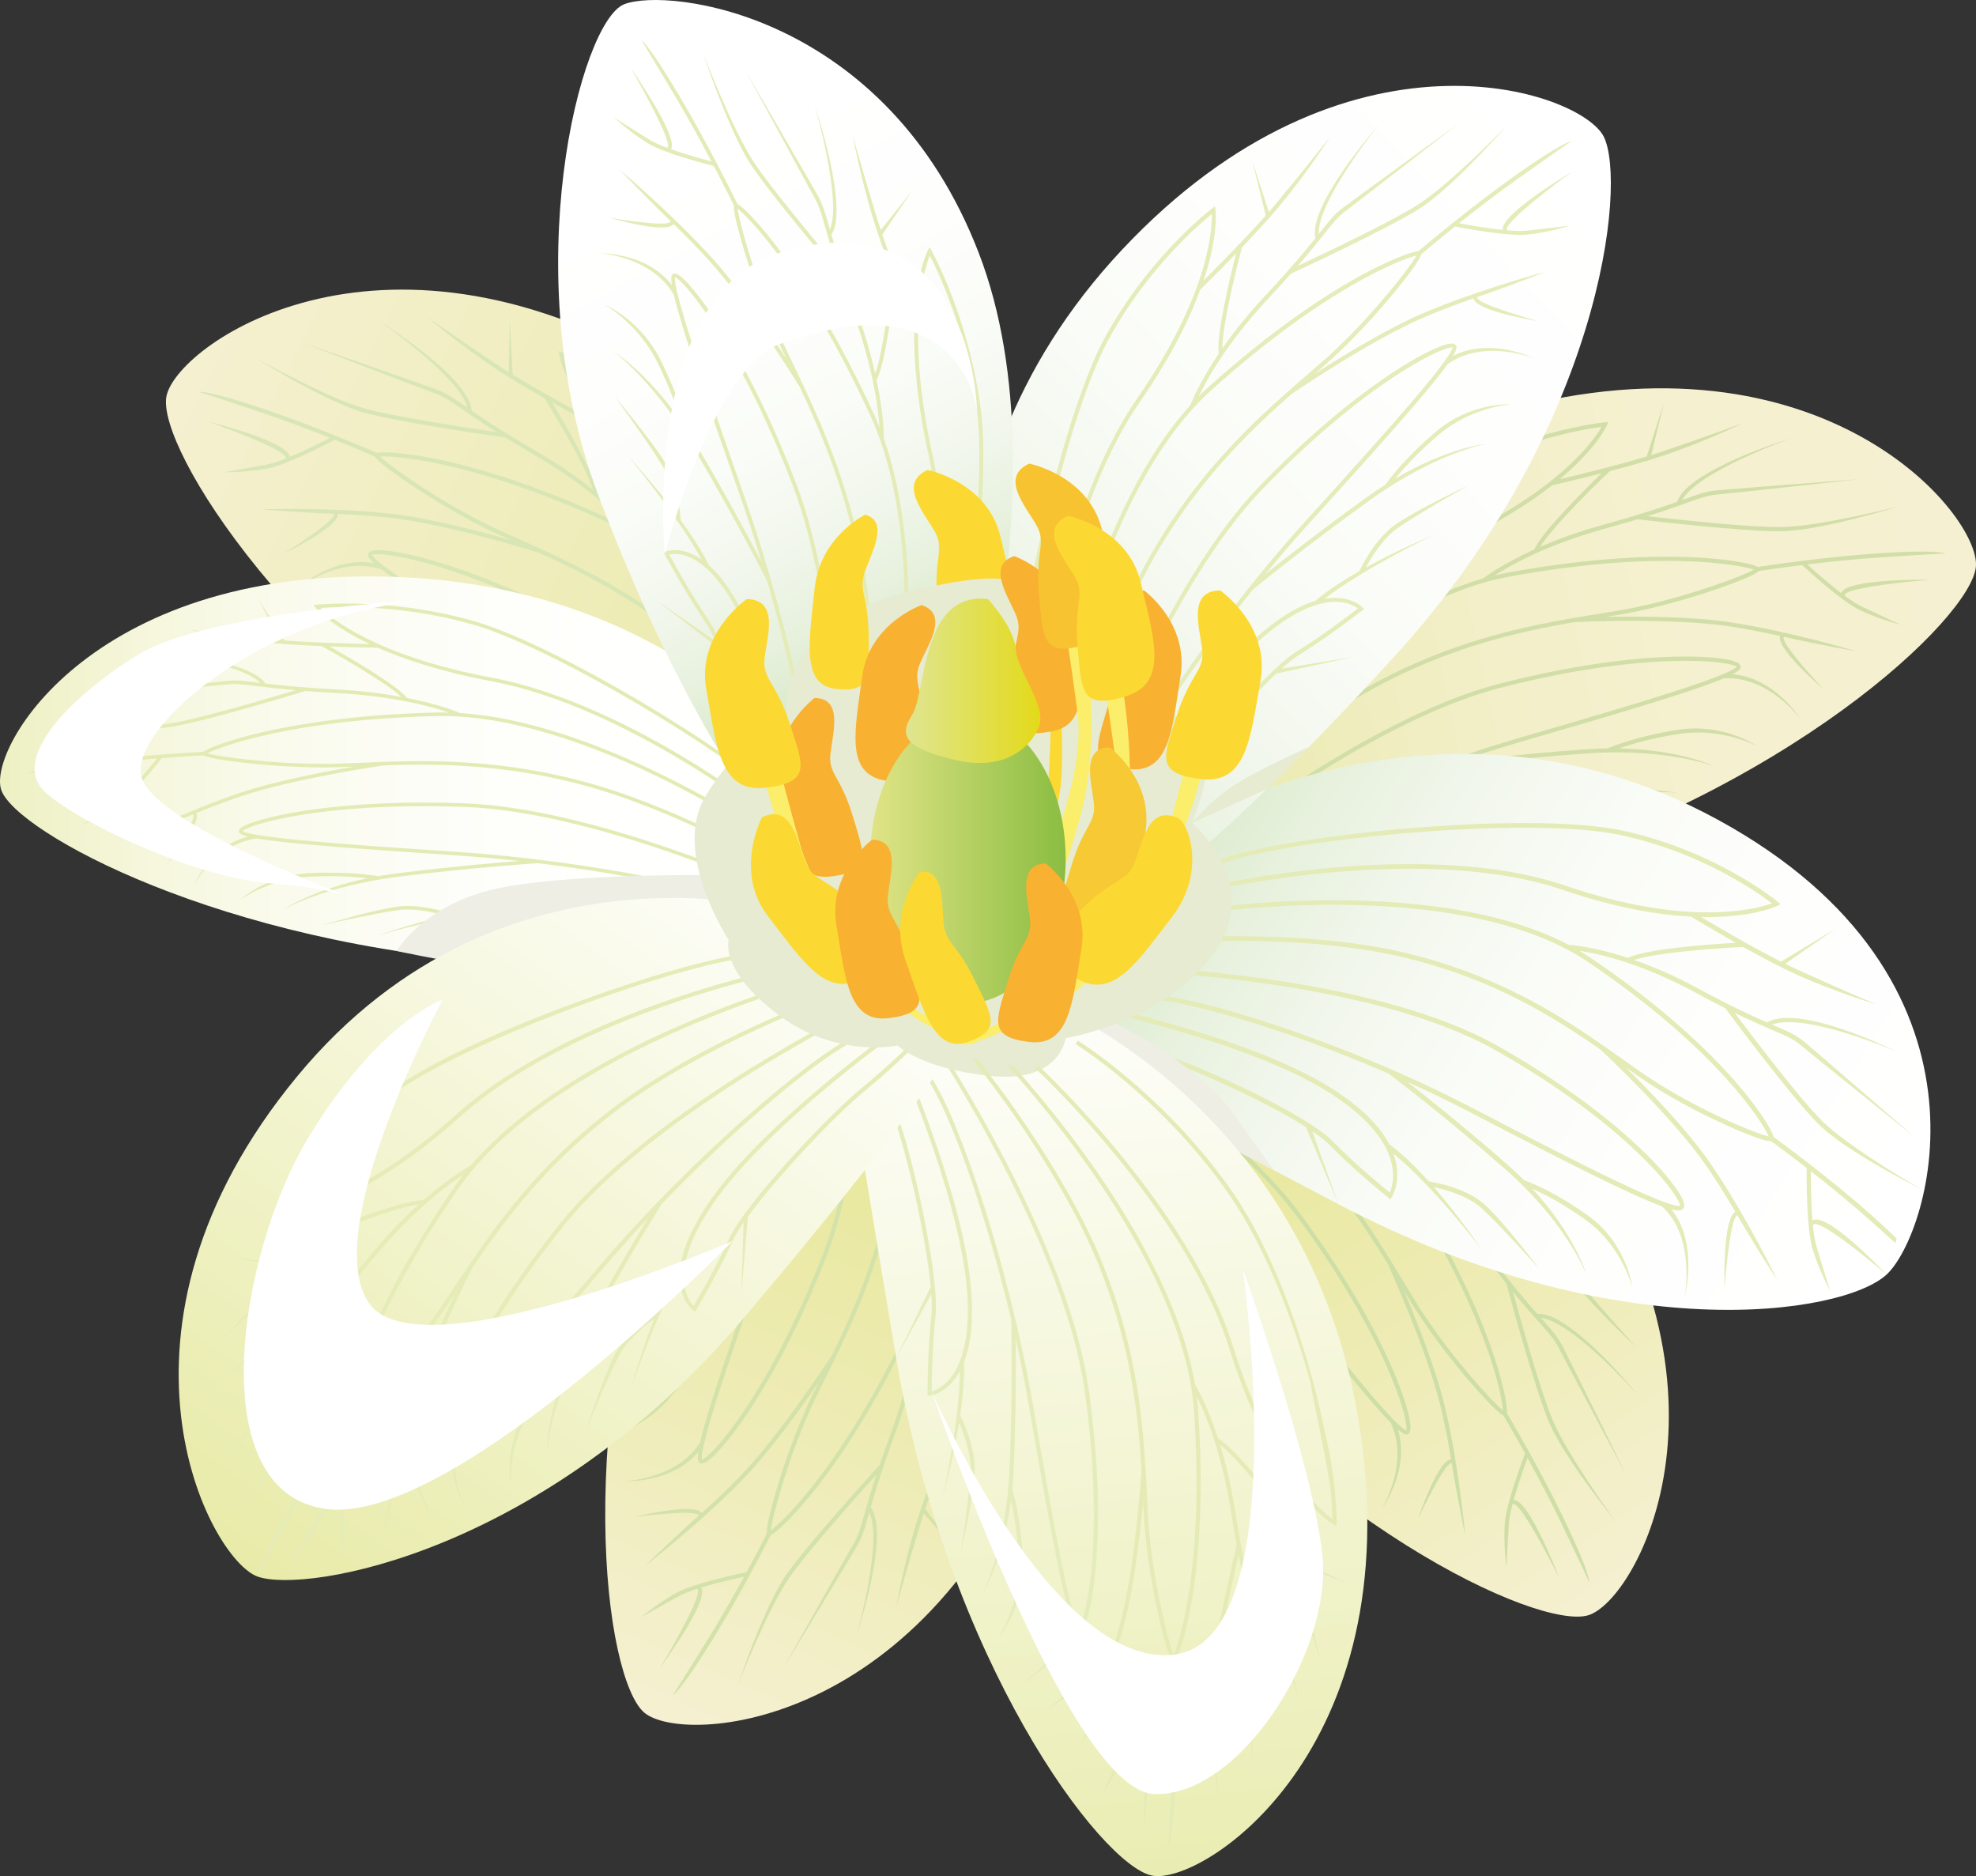 <?xml version="1.0" encoding="iso-8859-1"?>
<!-- Generator: Adobe Illustrator 21.1.0, SVG Export Plug-In . SVG Version: 6.00 Build 0)  -->
<svg version="1.1" id="Laag_1" xmlns="http://www.w3.org/2000/svg" xmlns:xlink="http://www.w3.org/1999/xlink" x="0px" y="0px"
	 viewBox="0 0 298.618 283.465" style="enable-background:new 0 0 298.618 283.465;" xml:space="preserve">
<rect x="0" y="0" width="298.618" height="283.465" fill="#333333" stroke="none"/>
<g>
	
		<linearGradient id="SVGID_1_" gradientUnits="userSpaceOnUse" x1="2972.635" y1="-725.035" x2="3106.44" y2="-725.035" gradientTransform="matrix(0.588 0.877 -0.978 0.655 -2292.678 -2007.248)">
		<stop  offset="0" style="stop-color:#E1E481"/>
		<stop  offset="1" style="stop-color:#F5F0D1"/>
	</linearGradient>
	<path style="fill:url(#SVGID_1_);" d="M162.945,135.419c0,0,42.794-5.479,72.616,34.014c29.822,39.494,11.943,72.353,4.47,74.617
		c-7.473,2.263-42.473-13.779-71.052-50.578c-28.579-36.799-32.011-42.019-32.011-42.019S131.4,135.884,162.945,135.419z"/>
	<g>
		<path style="fill:#CDDEA6;" d="M240.154,239.036c0.017-0.125,0.062-1.444-3.675-9.255c-3.572-7.468-8.246-15.417-8.771-16.306
			c0.162-1.073-0.644-4.92-2.272-9.59c-1.851-5.31-5.535-13.981-12.57-25.131c-0.18-0.285-0.362-0.565-0.551-0.847
			c-0.191-0.286-0.39-0.569-0.59-0.851c2.356,1.662,7.281,5.617,12.793,12.874c1.173,1.544,2.209,2.87,3.13,4.019
			c0.265,0.985,4.206,15.583,6.41,20.856c0.765,1.829,2.139,4.111,3.632,6.339c2.953,4.408,6.364,8.606,6.416,8.669
			c0,0-7.228-9.893-9.476-15.273c-1.843-4.41-4.919-15.419-6.006-19.387c1.784,2.179,3.075,3.624,4.059,4.726
			c1.424,1.594,2.208,2.472,2.901,3.824c1.476,2.882,10.135,19.063,10.135,19.063c-0.081-0.165-8.102-16.477-9.58-19.363
			c-0.723-1.411-1.522-2.306-2.974-3.931c-0.106-0.119-0.216-0.242-0.329-0.369c4.859,0.583,14.677,11.671,14.677,11.671
			c-0.419-0.519-10.223-12.584-15.211-12.273c-1.592-1.8-3.855-4.444-7.275-8.947c-2.413-3.177-4.719-5.729-6.751-7.738
			c3.91,0.665,13.701,5.124,14.548,5.512c1.744,2.354,3.652,4.84,5.265,6.728c4.219,4.939,8.934,9.238,8.982,9.281
			c0,0-4.294-4.765-8.493-9.68c-0.378-0.442-0.772-0.918-1.176-1.417l8.016-1.153l-8.462,0.599
			c-3.057-3.827-6.567-8.764-8.087-10.931c1.084,0.585,2.068,1.063,2.941,1.451c4.58,2.035,7.164,2.133,7.271,2.136l0.554,0.016
			l-0.236-0.46c-0.008-0.016-0.823-1.596-2.431-3.996c-2.661-3.973-7.223-9.824-13.841-15.132
			c-4.921-3.948-14.639-9.117-26.662-14.184c-10.636-4.482-20.97-7.946-25.714-8.619c-0.134-0.019-0.265-0.037-0.392-0.054
			c-0.17,0.182-0.345,0.361-0.526,0.533c0.243,0.03,0.499,0.064,0.771,0.102c9.813,1.393,41.447,14.139,52.105,22.688
			c6.567,5.267,11.094,11.074,13.735,15.018c1.056,1.576,1.765,2.792,2.124,3.436c-2.408-0.35-11.957-2.533-25.547-15.832
			c-8.301-8.124-20.337-14.064-28.972-17.617c-8.943-3.68-16.183-5.629-16.862-5.808c-0.197,0.119-0.397,0.236-0.599,0.349
			c0.142,0.1,0.24,0.162,0.253,0.171l0.037,0.023l0.043,0.011c0.297,0.077,29.864,7.862,45.642,23.303
			c5.927,5.801,11.063,9.462,15.045,11.76c0.248,0.358,2.14,3.085,4.47,6.263c-3.088-1.384-11.625-5.099-14.49-5.168
			c-3.87-3.708-6.605-5.348-6.943-5.544c-7.476-9.602-19.879-17.1-29.312-21.822c-7.407-3.708-14.105-6.292-17.724-7.595
			c-0.289,0.116-0.578,0.228-0.869,0.337c3.425,1.214,10.448,3.87,18.269,7.785c10.119,5.066,23.673,13.334,30.785,23.951
			c0.186,0.278,0.366,0.554,0.543,0.836c12.221,19.367,14.668,31.685,14.793,34.005c-1.49-1.163-7.236-7.443-11.787-14.237
			c-0.512-0.764-0.996-1.517-1.44-2.239c-0.541-0.88-1.093-1.795-1.663-2.739c-1.514-2.508-3.23-5.351-5.187-8.274
			c-5.233-7.813-10.791-14.038-17.493-19.59c-11.193-9.272-26.854-16.327-31.034-18.125c-0.258,0.076-0.514,0.151-0.766,0.225
			c-0.054,0.016-0.107,0.031-0.161,0.046c2.851,1.201,19.707,8.517,31.535,18.315c6.662,5.519,12.189,11.709,17.394,19.48
			c1.139,1.701,2.195,3.374,3.179,4.972c0.258,0.564,6.062,13.317,8.09,21.937c0.59,2.506,1.088,5.135,1.499,7.616
			c-0.079,0.008-0.159,0.025-0.241,0.055c-1.902,0.688-4.475,8.109-4.763,8.953c0,0,3.729-7.972,4.927-8.405
			c0.066-0.024,0.12-0.026,0.173-0.009c0.962,5.946,2.03,10.853,2.03,10.853c-0.009-0.103-0.953-10.428-3.028-19.244
			c-1.334-5.666-4.283-13.095-6.239-17.722c0.411,0.681,0.815,1.345,1.211,1.991c0.447,0.727,0.935,1.486,1.45,2.256
			c2.947,4.4,6.128,8.199,7.762,10.072c1.138,1.304,3.762,4.237,4.613,4.553c0.309,0.524,1.615,2.748,3.284,5.764
			c-0.394,1.027-2.885,7.619-3.072,10.662c-0.199,3.217,0.247,6.454,0.252,6.486c0,0,0.164-3.349,0.359-6.51
			c0.048-0.777,0.259-1.814,0.549-2.935c0.069-0.067,0.124-0.074,0.169-0.071c1.404,0.1,6.902,11.179,6.902,11.179
			c-0.754-1.937-4.629-11.61-6.797-11.764c-0.031-0.002-0.064-0.002-0.098-0.001c0.683-2.464,1.658-5.159,2.109-6.367
			c1.587,2.886,3.443,6.388,5.071,9.789C239.54,237.641,240.154,239.036,240.154,239.036z"/>
		<path style="fill:#CDDEA6;" d="M211.238,215.969c0.606,0.516,1.039,0.766,1.311,0.759c0.156-0.004,0.297-0.068,0.397-0.18
			c0.736-0.822-0.586-5.015-1.942-8.356c-1.617-3.985-4.733-10.51-10.394-18.962c-1.186-1.77-2.447-3.568-3.748-5.345
			c-12.029-16.417-38.514-31.711-43.555-34.531c-0.286,0.077-0.573,0.154-0.859,0.23c3.278,1.809,31.427,17.646,43.902,34.67
			c1.297,1.771,2.554,3.563,3.736,5.327c10.196,15.224,12.852,25.37,12.442,26.55c-0.437-0.111-1.931-1.293-6.944-7.322
			c-3.783-4.55-8.782-10.884-15.126-18.995c-12.807-16.377-30.052-32.635-36.915-36.23c-2.716-1.423-3.743-2.403-4.126-2.975
			c-0.035-0.053-0.069-0.11-0.101-0.17c-0.156,0.044-0.311,0.087-0.467,0.131c-0.05,0.014-0.1,0.029-0.149,0.043
			c0.048,0.11,0.11,0.225,0.192,0.347c0.605,0.903,2.058,1.962,4.317,3.145c5.397,2.828,17.284,13.572,28.339,26.03
			c0.316,0.553,5.157,9.057,10.374,19.811c5.336,10.999,5.387,18.686,5.387,18.686c0.006-0.066,0.422-5.772-2.855-14.41
			c1.199,1.366,3.219,3.887,5.392,7.557c3.397,5.739,2.707,11.644,2.707,11.644c0.056-0.244,1.343-6.042-2.167-11.971
			c-3.275-5.533-6.219-8.494-6.571-8.84c-0.398-0.955-0.84-1.941-1.332-2.956c-3.617-7.456-7.055-13.833-8.933-17.236
			c2.207,2.554,4.363,5.162,6.405,7.774c10.542,13.48,16.942,21.48,20.215,24.772c2.924,6.165-1.382,13.059-1.382,13.059
			C208.836,227.963,213.162,222.024,211.238,215.969z"/>
		<path style="fill:#CDDEA6;" d="M187.07,203.399c1.661,3.55,4.505,11.556,4.505,11.556c-0.022-0.082-2.262-8.25-3.942-11.839
			c-1.611-3.442-5.486-6.219-6.041-6.605c-0.953-2.634-2.064-5.249-3.288-7.319c-0.337-2.85-1.7-6.173-4.073-9.924
			c-0.189-0.299-0.384-0.598-0.586-0.899c-8.145-12.16-26.642-26.479-26.822-26.618c-0.19-0.154-0.372-0.295-0.549-0.426
			c-0.247,0.077-0.493,0.157-0.739,0.238c0.26,0.179,0.549,0.396,0.871,0.657c0.185,0.143,18.616,14.411,26.714,26.501
			c0.2,0.298,0.392,0.593,0.578,0.888c3.997,6.316,4.348,10.34,3.938,12.603c-0.317,1.751-1.129,2.737-1.553,3.148
			c-0.652-1.225-3.091-5.881-4.877-10.3c-0.404-0.999-1.174-2.35-2.288-4.014c-4.305-6.427-12.699-16.002-16.779-19.645
			c-4.437-3.962-8.037-7.939-8.898-8.906c-0.204,0.086-0.407,0.174-0.611,0.261c0.554,0.628,4.338,4.869,9.068,9.093
			c4.058,3.623,12.41,13.151,16.695,19.549c0.027,0.041,0.053,0.08,0.08,0.12l0.503,11.955l0.1-11.025
			c0.73,1.157,1.253,2.121,1.556,2.871c2.08,5.146,5.038,10.607,5.067,10.662l0.147,0.271l0.285-0.191
			c0.065-0.043,1.592-1.093,2.094-3.734c0.103-0.54,0.156-1.103,0.16-1.689c3.607,6.843,6.714,17.933,6.714,17.933
			c-0.018-0.082-1.207-5.425-3.135-11.001C183.293,198.603,185.874,200.84,187.07,203.399z"/>
	</g>
	
		<linearGradient id="SVGID_2_" gradientUnits="userSpaceOnUse" x1="639.906" y1="-76.783" x2="773.712" y2="-76.783" gradientTransform="matrix(-0.423 0.967 -1.078 -0.472 343.841 -524.939)">
		<stop  offset="0" style="stop-color:#E1E481"/>
		<stop  offset="1" style="stop-color:#F5F0D1"/>
	</linearGradient>
	<path style="fill:url(#SVGID_2_);" d="M147.447,135.327c0,0,27.643,33.123,10.398,79.511
		c-17.245,46.387-54.562,48.996-60.491,43.915c-5.928-5.082-11.237-43.215,4.405-87.104c15.642-43.889,18.195-49.59,18.195-49.59
		S130.082,108.987,147.447,135.327z"/>
	<g>
		<path style="fill:#D3E2AA;" d="M101.646,256.158c0.114-0.052,1.251-0.725,5.824-8.077c4.372-7.029,8.559-15.245,9.025-16.167
			c0.992-0.44,3.8-3.19,6.861-7.075c3.48-4.418,8.807-12.188,14.42-24.117c0.143-0.305,0.282-0.61,0.417-0.92
			c0.138-0.315,0.27-0.635,0.4-0.956c-0.134,2.88-0.817,9.16-3.969,17.71c-0.671,1.819-1.23,3.406-1.703,4.801
			c-0.688,0.753-10.873,11.93-14.132,16.624c-1.131,1.629-2.314,4.015-3.39,6.472c-2.127,4.861-3.83,9.995-3.855,10.072
			c0,0,4.45-11.415,7.775-16.205c2.725-3.926,10.35-12.442,13.111-15.494c-0.877,2.676-1.401,4.542-1.8,5.964
			c-0.578,2.058-0.895,3.191-1.663,4.503c-1.635,2.795-10.615,18.799-10.615,18.799c0.095-0.157,9.53-15.695,11.167-18.493
			c0.8-1.368,1.125-2.524,1.714-4.622c0.043-0.153,0.088-0.312,0.134-0.476c2.122,4.409-1.941,18.652-1.941,18.652
			c0.212-0.633,5.106-15.388,2.161-19.425c0.661-2.311,1.672-5.64,3.628-10.947c1.38-3.744,2.29-7.061,2.89-9.854
			c1.543,3.654,3.052,14.305,3.181,15.228c-1.046,2.737-2.115,5.682-2.839,8.058c-1.893,6.214-2.98,12.502-2.991,12.564
			c0,0,1.706-6.183,3.59-12.367c0.169-0.556,0.358-1.145,0.561-1.754l5.285,6.137l-5.058-6.81
			c1.581-4.636,3.854-10.251,4.862-12.698c0.09,1.228,0.216,2.315,0.359,3.26c0.749,4.955,2.056,7.186,2.112,7.279l0.284,0.475
			l0.261-0.447c0.009-0.015,0.902-1.553,2.06-4.199c1.917-4.381,4.395-11.374,5.309-19.809c0.68-6.272-0.191-17.245-2.39-30.105
			c-1.945-11.377-4.585-21.951-6.57-26.313c-0.056-0.123-0.111-0.243-0.166-0.36c-0.245-0.045-0.49-0.097-0.732-0.157
			c0.106,0.221,0.215,0.456,0.328,0.705c4.105,9.021,10.382,42.543,8.911,56.127c-0.907,8.37-3.366,15.31-5.269,19.658
			c-0.761,1.738-1.404,2.99-1.753,3.639c-1.001-2.218-4.298-11.442-0.399-30.053c2.381-11.368,0.913-24.709-0.738-33.9
			c-1.71-9.518-3.963-16.67-4.176-17.338c-0.207-0.102-0.413-0.207-0.617-0.317c-0.007,0.174-0.008,0.289-0.008,0.305l0,0.043
			l0.014,0.042c0.095,0.291,9.441,29.404,4.914,51.011c-1.7,8.117-2.023,14.416-1.819,19.009c-0.168,0.401-1.449,3.463-2.874,7.138
			c-0.494-3.347-1.956-12.542-3.439-14.994c1.043-5.257,0.954-8.445,0.938-8.836c4.072-11.468,3.718-25.956,2.624-36.448
			c-0.86-8.239-2.285-15.275-3.134-19.026c-0.253-0.181-0.504-0.365-0.751-0.551c0.819,3.54,2.359,10.889,3.267,19.588
			c1.174,11.255,1.498,27.129-3.626,38.836c-0.134,0.306-0.27,0.607-0.412,0.907c-9.75,20.721-18.816,29.412-20.704,30.765
			c0.179-1.882,2.38-10.104,5.659-17.595c0.369-0.842,0.743-1.656,1.113-2.418c0.451-0.93,0.925-1.887,1.414-2.875
			c1.3-2.626,2.773-5.602,4.183-8.824c3.77-8.615,6.027-16.649,7.101-25.285c1.794-14.423-0.687-31.42-1.419-35.911
			c-0.203-0.176-0.404-0.352-0.602-0.524c-0.042-0.037-0.084-0.074-0.126-0.111c0.521,3.049,3.424,21.194,1.529,36.435
			c-1.068,8.585-3.312,16.574-7.062,25.143c-0.821,1.876-1.663,3.666-2.481,5.355c-0.337,0.521-7.964,12.274-14.138,18.622
			c-1.795,1.846-3.743,3.68-5.613,5.361c-0.049-0.062-0.107-0.12-0.175-0.173c-1.604-1.233-9.243,0.59-10.109,0.802
			c0,0,8.726-1.146,9.736-0.369c0.055,0.043,0.086,0.087,0.101,0.141c-4.495,4.01-8.056,7.551-8.056,7.551
			c0.082-0.063,8.277-6.414,14.592-12.906c4.059-4.173,8.734-10.656,11.581-14.794c-0.352,0.713-0.696,1.41-1.027,2.093
			c-0.372,0.768-0.75,1.588-1.121,2.436c-2.123,4.851-3.614,9.577-4.313,11.961c-0.487,1.66-1.548,5.451-1.356,6.338
			c-0.275,0.542-1.448,2.84-3.091,5.87c-1.078,0.22-7.974,1.668-10.64,3.147c-2.819,1.564-5.307,3.681-5.332,3.702
			c0,0,2.911-1.664,5.681-3.2c0.681-0.378,1.668-0.758,2.77-1.116c0.094,0.022,0.129,0.064,0.151,0.104
			c0.671,1.237-5.709,11.833-5.709,11.833c1.227-1.678,7.296-10.149,6.26-12.059c-0.015-0.027-0.032-0.055-0.052-0.083
			c2.444-0.75,5.24-1.378,6.501-1.648c-1.579,2.891-3.532,6.339-5.523,9.541C102.493,254.89,101.646,256.158,101.646,256.158z"/>
		<path style="fill:#D3E2AA;" d="M105.533,219.373c-0.109,0.788-0.087,1.288,0.066,1.513c0.087,0.129,0.217,0.213,0.366,0.238
			c1.089,0.177,3.912-3.193,5.998-6.133c2.489-3.507,6.312-9.644,10.391-18.964c0.854-1.952,1.691-3.982,2.488-6.035
			c7.366-18.972,6.008-49.526,5.673-55.293c-0.219-0.2-0.437-0.4-0.656-0.6c0.239,3.737,2.035,35.985-5.604,55.659
			c-0.794,2.046-1.629,4.07-2.48,6.015c-7.346,16.786-14.47,24.484-15.686,24.773c-0.142-0.428,0.051-2.324,2.436-9.793
			c1.8-5.636,4.449-13.259,7.874-22.97c6.913-19.607,11.339-42.89,10.677-50.609c-0.262-3.055,0.012-4.448,0.288-5.078
			c0.025-0.058,0.055-0.118,0.089-0.176c-0.12-0.108-0.241-0.216-0.361-0.323c-0.038-0.034-0.078-0.069-0.116-0.103
			c-0.067,0.1-0.13,0.214-0.189,0.349c-0.436,0.996-0.547,2.79-0.329,5.331c0.52,6.071-2.141,21.872-6.695,37.892
			c-0.296,0.563-4.86,9.22-11.118,19.404c-6.4,10.416-12.853,14.594-12.853,14.594c0.059-0.031,5.093-2.75,10.61-10.16
			c-0.506,1.746-1.544,4.805-3.469,8.611c-3.01,5.952-8.359,8.546-8.359,8.546c0.236-0.084,5.816-2.119,8.925-8.267
			c2.902-5.738,3.814-9.812,3.916-10.295c0.591-0.85,1.185-1.752,1.775-2.713c4.339-7.061,7.865-13.389,9.723-16.803
			c-0.965,3.235-2.004,6.455-3.107,9.582c-5.691,16.139-8.991,25.838-10.004,30.368c-3.624,5.781-11.751,5.862-11.751,5.862
			C94.131,223.801,101.465,224.253,105.533,219.373z"/>
		<path style="fill:#D3E2AA;" d="M103.125,192.239c-2.098,3.31-7.317,10.014-7.317,10.014c0.057-0.063,5.737-6.346,7.859-9.693
			c2.035-3.21,2.291-7.97,2.317-8.645c1.708-2.22,3.315-4.564,4.4-6.709c2.221-1.818,4.289-4.754,6.174-8.773
			c0.15-0.321,0.297-0.645,0.443-0.978c5.868-13.408,7.985-36.703,8.005-36.931c0.028-0.243,0.048-0.472,0.064-0.692
			c-0.197-0.167-0.397-0.331-0.598-0.495c-0.011,0.316-0.038,0.676-0.085,1.088c-0.021,0.233-2.131,23.446-7.965,36.777
			c-0.144,0.329-0.289,0.649-0.437,0.966c-3.173,6.768-6.376,9.228-8.505,10.1c-1.647,0.675-2.915,0.521-3.489,0.385
			c0.682-1.209,3.294-5.769,6.059-9.653c0.625-0.878,1.349-2.254,2.152-4.088c3.102-7.086,6.657-19.314,7.532-24.713
			c0.952-5.872,2.368-11.046,2.719-12.292c-0.182-0.126-0.366-0.249-0.549-0.375c-0.231,0.805-1.77,6.276-2.785,12.536
			c-0.871,5.371-4.408,17.537-7.496,24.59c-0.02,0.045-0.039,0.088-0.058,0.132l-9.806,6.856l9.347-5.848
			c-0.583,1.238-1.114,2.197-1.583,2.856c-3.219,4.522-6.231,9.953-6.261,10.008l-0.149,0.27l0.314,0.138
			c0.071,0.031,1.777,0.754,4.274-0.244c0.51-0.204,1.014-0.462,1.51-0.774c-3.827,6.722-11.505,15.308-11.505,15.308
			c0.06-0.059,3.924-3.936,7.586-8.561C105.135,186.474,104.638,189.853,103.125,192.239z"/>
	</g>
	<g>
		
			<linearGradient id="SVGID_3_" gradientUnits="userSpaceOnUse" x1="908.292" y1="-19.217" x2="1042.101" y2="-19.217" gradientTransform="matrix(-0.943 -0.476 -0.53 1.051 997.928 574.165)">
			<stop  offset="0" style="stop-color:#E7E99F"/>
			<stop  offset="1" style="stop-color:#F5F0D1"/>
		</linearGradient>
		<path style="fill:url(#SVGID_3_);" d="M142.388,123.169c0,0,0.2-43.142-42.648-67.906s-73.271-2.997-74.603,4.697
			c-1.331,7.694,18.875,40.467,58.895,64.327c40.02,23.86,45.621,26.627,45.621,26.627S145.787,154.533,142.388,123.169z"/>
		<g>
			<path style="fill:#D8E6B6;" d="M30.098,59.224c0.122-0.032,1.426-0.238,9.635,2.514c7.849,2.631,16.31,6.296,17.257,6.709
				c1.045-0.292,4.962,0.037,9.796,1.081c5.497,1.187,14.554,3.782,26.481,9.399c0.305,0.144,0.606,0.29,0.908,0.443
				c0.307,0.155,0.612,0.317,0.917,0.481c-1.938-2.135-6.466-6.539-14.344-11.121c-1.676-0.975-3.118-1.842-4.371-2.615
				c-1.01-0.143-15.981-2.267-21.484-3.808c-1.909-0.535-4.342-1.62-6.736-2.829c-4.737-2.391-9.32-5.263-9.389-5.306
				c0,0,10.703,5.963,16.318,7.535c4.602,1.29,15.905,2.994,19.977,3.587c-2.381-1.503-3.974-2.608-5.187-3.45
				c-1.756-1.218-2.723-1.889-4.151-2.411c-3.041-1.112-20.16-7.725-20.16-7.725c0.173,0.06,17.345,6.024,20.39,7.138
				c1.488,0.544,2.475,1.229,4.266,2.471c0.131,0.091,0.266,0.185,0.406,0.282c-1.174-4.75-13.38-13.138-13.38-13.138
				c0.567,0.353,13.74,8.606,14.043,13.595c1.982,1.36,4.882,3.282,9.771,6.125c3.449,2.006,6.264,3.982,8.506,5.753
				c-1.139-3.799-6.763-12.97-7.252-13.763c-2.55-1.443-5.25-3.032-7.322-4.402c-5.418-3.583-10.263-7.736-10.311-7.778
				c0,0,5.255,3.679,10.647,7.244c0.485,0.321,1.005,0.654,1.55,0.994l0.163-8.097l0.441,8.471
				c4.172,2.566,9.502,5.445,11.838,6.688c-0.713-1.004-1.309-1.922-1.8-2.741c-2.58-4.297-2.994-6.849-3.01-6.955l-0.084-0.547
				l0.486,0.178c0.017,0.006,1.685,0.622,4.263,1.923c4.269,2.155,10.635,5.966,16.713,11.884
				c4.52,4.401,10.841,13.413,17.341,24.726c5.75,10.008,10.453,19.84,11.702,24.466c0.035,0.131,0.069,0.258,0.102,0.383
				c-0.16,0.191-0.316,0.386-0.464,0.588c-0.06-0.238-0.125-0.488-0.196-0.752c-2.584-9.568-19.106-39.404-28.895-48.936
				c-6.032-5.873-12.349-9.655-16.586-11.794c-1.694-0.855-2.987-1.41-3.67-1.688c0.642,2.347,3.978,11.557,18.841,23.417
				c9.079,7.244,16.448,18.462,21.031,26.597c4.747,8.425,7.567,15.373,7.829,16.024c-0.094,0.211-0.186,0.423-0.273,0.638
				c-0.116-0.129-0.19-0.218-0.2-0.23l-0.027-0.033l-0.016-0.041c-0.113-0.285-11.459-28.677-28.715-42.447
				c-6.483-5.173-10.745-9.821-13.514-13.492c-0.385-0.202-3.323-1.746-6.763-3.67c1.752,2.895,6.484,10.913,6.903,13.748
				c4.153,3.387,6.116,5.901,6.353,6.213c10.445,6.244,19.404,17.636,25.246,26.42c4.587,6.897,7.971,13.229,9.707,16.661
				c-0.08,0.3-0.156,0.602-0.228,0.904c-1.624-3.251-5.119-9.895-9.963-17.178c-6.267-9.422-16.131-21.863-27.54-27.621
				c-0.298-0.151-0.595-0.296-0.896-0.437c-20.717-9.758-33.243-10.679-35.56-10.519c1.337,1.336,8.273,6.271,15.572,9.955
				c0.821,0.414,1.628,0.803,2.399,1.155c0.94,0.429,1.915,0.865,2.922,1.315c2.675,1.195,5.706,2.55,8.847,4.135
				c8.395,4.237,15.253,8.992,21.583,14.963c10.573,9.973,19.491,24.654,21.788,28.582c-0.044,0.265-0.087,0.528-0.13,0.787
				c-0.009,0.055-0.017,0.11-0.026,0.165c-1.541-2.682-10.865-18.517-22.037-29.056C102.06,95.046,95.24,90.319,86.89,86.104
				c-1.828-0.923-3.618-1.766-5.324-2.547c-0.591-0.187-13.958-4.386-22.762-5.344c-2.56-0.279-5.23-0.451-7.742-0.555
				c0.001,0.079-0.005,0.161-0.025,0.245c-0.45,1.972-7.5,5.434-8.302,5.823c0,0,7.456-4.677,7.739-5.919
				c0.016-0.068,0.011-0.122-0.012-0.173c-6.02-0.227-11.02-0.686-11.02-0.686c0.103-0.003,10.466-0.331,19.47,0.649
				c5.787,0.63,13.521,2.648,18.352,4.023c-0.726-0.325-1.435-0.644-2.125-0.959c-0.777-0.355-1.59-0.746-2.417-1.163
				c-4.727-2.386-8.887-5.078-10.946-6.471c-1.433-0.969-4.666-3.215-5.083-4.021c-0.557-0.243-2.926-1.266-6.122-2.554
				c-0.971,0.517-7.209,3.796-10.206,4.354c-3.169,0.591-6.436,0.545-6.468,0.544c0,0,3.303-0.573,6.417-1.153
				c0.765-0.143,1.769-0.479,2.846-0.905c0.058-0.077,0.059-0.132,0.05-0.177c-0.271-1.381-11.939-5.482-11.939-5.482
				c2.015,0.512,12.089,3.173,12.508,5.306c0.006,0.03,0.01,0.063,0.013,0.097c2.361-0.98,4.917-2.277,6.061-2.872
				c-3.059-1.222-6.761-2.636-10.336-3.834C31.558,59.662,30.098,59.224,30.098,59.224z"/>
			<path style="fill:#D8E6B6;" d="M56.532,85.099c-0.586-0.538-0.887-0.937-0.913-1.209c-0.015-0.155,0.031-0.303,0.131-0.416
				c0.726-0.831,5.049-0.032,8.531,0.905c4.153,1.117,11.01,3.411,20.092,7.995c1.902,0.96,3.841,1.991,5.763,3.066
				c17.766,9.929,36.187,34.342,39.603,39c-0.041,0.294-0.082,0.587-0.123,0.881c-2.196-3.032-21.36-29.031-39.784-39.327
				c-1.916-1.071-3.849-2.099-5.744-3.056c-16.358-8.256-26.753-9.65-27.874-9.098c0.164,0.42,1.52,1.758,8.117,5.995
				c4.979,3.197,11.877,7.384,20.704,12.686c17.821,10.706,36.068,25.831,40.476,32.202c1.745,2.521,2.843,3.42,3.457,3.73
				c0.057,0.029,0.118,0.055,0.181,0.08c-0.024,0.16-0.048,0.32-0.073,0.479c-0.008,0.051-0.016,0.103-0.024,0.154
				c-0.115-0.034-0.237-0.082-0.368-0.148c-0.971-0.49-2.199-1.802-3.65-3.9c-3.467-5.01-15.586-15.493-29.304-24.939
				c-0.587-0.245-9.62-4.009-20.932-7.871c-11.569-3.95-19.205-3.059-19.205-3.059c0.065-0.014,5.677-1.126,14.652,1.07
				c-1.502-1.023-4.252-2.719-8.16-4.426c-6.112-2.669-11.887-1.261-11.887-1.261c0.235-0.086,5.832-2.072,12.146,0.685
				c5.893,2.573,9.191,5.132,9.577,5.44c0.997,0.278,2.029,0.596,3.097,0.96c7.843,2.677,14.593,5.308,18.2,6.755
				c-2.805-1.878-5.657-3.698-8.5-5.405c-14.669-8.813-23.393-14.185-27.06-17.031c-6.476-2.147-12.792,2.97-12.792,2.97
				C44.923,88.951,50.287,83.93,56.532,85.099z"/>
			<path style="fill:#D8E6B6;" d="M71.966,107.546c-3.726-1.214-12.02-3.056-12.02-3.056c0.084,0.012,8.465,1.235,12.233,2.463
				c3.614,1.178,6.844,4.683,7.294,5.187c2.731,0.623,5.462,1.405,7.666,2.367c2.87-0.014,6.335,0.931,10.348,2.828
				c0.32,0.151,0.64,0.308,0.964,0.471c13.066,6.595,29.541,23.2,29.701,23.362c0.176,0.17,0.338,0.333,0.49,0.493
				c-0.046,0.254-0.095,0.509-0.145,0.762c-0.21-0.236-0.46-0.497-0.758-0.784c-0.164-0.167-16.581-16.712-29.572-23.269
				c-0.32-0.162-0.636-0.316-0.952-0.465c-6.758-3.194-10.794-3.05-12.991-2.366c-1.699,0.529-2.579,1.455-2.934,1.926
				c1.296,0.497,6.215,2.347,10.82,3.579c1.041,0.279,2.476,0.877,4.263,1.78c6.906,3.485,17.437,10.644,21.552,14.248
				c4.475,3.919,8.863,7.005,9.928,7.741c-0.06,0.213-0.123,0.425-0.185,0.638c-0.691-0.473-5.363-3.709-10.134-7.887
				c-4.093-3.584-14.571-10.707-21.445-14.176c-0.044-0.022-0.086-0.043-0.129-0.065l-11.926,0.964l10.93-1.449
				c-1.238-0.583-2.258-0.984-3.04-1.193c-5.362-1.434-11.144-3.701-11.202-3.724l-0.287-0.113l0.155-0.306
				c0.035-0.07,0.89-1.714,3.45-2.535c0.523-0.168,1.076-0.29,1.657-0.366c-7.233-2.743-18.62-4.468-18.62-4.468
				c0.084,0.008,5.532,0.534,11.302,1.764C77.188,110.708,74.652,108.42,71.966,107.546z"/>
		</g>
	</g>
	
		<linearGradient id="SVGID_4_" gradientUnits="userSpaceOnUse" x1="4979.392" y1="1100.788" x2="5113.196" y2="1100.788" gradientTransform="matrix(1.033 -0.219 0.244 1.151 -5252.02 -65.121)">
		<stop  offset="0" style="stop-color:#E3E793"/>
		<stop  offset="0.014" style="stop-color:#E4E896"/>
		<stop  offset="0.154" style="stop-color:#EAEBAD"/>
		<stop  offset="0.307" style="stop-color:#EFEDBE"/>
		<stop  offset="0.478" style="stop-color:#F3EFC9"/>
		<stop  offset="0.681" style="stop-color:#F5F0CF"/>
		<stop  offset="1" style="stop-color:#F5F0D1"/>
	</linearGradient>
	<path style="fill:url(#SVGID_4_);" d="M169.084,116.714c0,0,10.845-41.757,58.602-54.734s71.599,15.85,70.918,23.628
		c-0.681,7.778-28.6,34.291-73.393,47.117c-44.793,12.826-50.915,14.068-50.915,14.068S157.773,146.165,169.084,116.714z"/>
	<g>
		<path style="fill:#D1DEA8;" d="M293.996,83.627c-0.109-0.062-1.318-0.595-9.958-0.034c-8.261,0.536-17.378,1.914-18.399,2.071
			c-0.935-0.55-4.806-1.233-9.746-1.461c-5.618-0.259-15.037-0.068-28.004,2.311c-0.331,0.061-0.66,0.126-0.991,0.196
			c-0.337,0.071-0.673,0.15-1.01,0.231c2.42-1.568,7.924-4.667,16.711-7.08c1.87-0.514,3.486-0.982,4.895-1.41
			c1.013,0.121,16.029,1.898,21.743,1.815c1.982-0.029,4.612-0.455,7.236-1.011c5.191-1.099,10.357-2.703,10.434-2.727
			c0,0-11.872,3.026-17.703,3.109c-4.779,0.069-16.142-1.175-20.23-1.643c2.686-0.844,4.508-1.504,5.897-2.008
			c2.009-0.728,3.116-1.13,4.629-1.269c3.224-0.297,21.465-2.31,21.465-2.31c-0.183,0.014-18.309,1.386-21.537,1.683
			c-1.578,0.145-2.707,0.554-4.756,1.297c-0.15,0.054-0.305,0.11-0.465,0.168c2.35-4.292,16.296-9.277,16.296-9.277
			c-0.638,0.196-15.485,4.804-17.053,9.549c-2.264,0.808-5.56,1.924-11.013,3.422c-3.848,1.057-7.074,2.247-9.695,3.385
			c2.073-3.381,9.856-10.808,10.531-11.45c2.835-0.743,5.851-1.588,8.204-2.382c6.155-2.077,11.9-4.853,11.958-4.881
			c0,0-6.021,2.212-12.146,4.279c-0.551,0.186-1.139,0.375-1.753,0.565l1.914-7.869l-2.594,8.077
			c-4.69,1.413-10.579,2.833-13.156,3.437c0.946-0.788,1.757-1.523,2.441-2.189c3.593-3.494,4.647-5.855,4.69-5.953l0.221-0.508
			l-0.515,0.048c-0.018,0.002-1.788,0.17-4.613,0.769c-4.679,0.991-11.807,3.047-19.197,7.213
			c-5.496,3.098-13.912,10.193-23.09,19.466c-8.119,8.203-15.181,16.505-17.572,20.657c-0.068,0.117-0.133,0.232-0.196,0.344
			c0.106,0.226,0.206,0.454,0.299,0.687c0.118-0.215,0.245-0.44,0.382-0.677c4.946-8.589,28.552-33.205,40.454-39.914
			c7.334-4.134,14.408-6.174,19.052-7.158c1.856-0.393,3.249-0.598,3.98-0.693c-1.221,2.105-6.802,10.155-24.205,17.817
			c-10.63,4.68-20.624,13.64-27.136,20.331c-6.744,6.93-11.249,12.925-11.668,13.488c0.037,0.228,0.072,0.456,0.101,0.686
			c0.145-0.095,0.24-0.162,0.253-0.172l0.035-0.025l0.026-0.036c0.182-0.247,18.415-24.791,38.619-33.687
			c7.59-3.342,12.9-6.746,16.516-9.585c0.424-0.096,3.659-0.838,7.477-1.818c-2.434,2.35-9.06,8.891-10.191,11.524
			c-4.882,2.212-7.422,4.14-7.731,4.381c-11.695,3.364-23.271,12.084-31.165,19.081c-6.199,5.494-11.091,10.749-13.647,13.623
			c0,0.311-0.003,0.622-0.011,0.932c2.402-2.727,7.481-8.256,14.026-14.057c8.469-7.506,21.188-17.008,33.69-19.656
			c0.327-0.069,0.651-0.133,0.977-0.193c22.524-4.133,34.869-1.819,37.068-1.071c-1.634,0.949-9.602,3.946-17.601,5.64
			c-0.9,0.19-1.779,0.36-2.614,0.502c-1.018,0.175-2.073,0.346-3.161,0.524c-2.892,0.471-6.169,1.006-9.61,1.734
			c-9.2,1.948-17.046,4.79-24.693,8.943c-12.772,6.936-25.15,18.846-28.375,22.056c-0.025,0.268-0.051,0.533-0.076,0.794
			c-0.005,0.056-0.012,0.111-0.017,0.167c2.176-2.198,15.241-15.12,28.738-22.45c7.602-4.129,15.405-6.954,24.555-8.892
			c2.003-0.424,3.949-0.781,5.798-1.1c0.619-0.029,14.616-0.668,23.372,0.658c2.546,0.385,5.171,0.902,7.626,1.444
			c-0.021,0.076-0.036,0.157-0.039,0.244c-0.069,2.022,5.86,7.172,6.536,7.753c0,0-6.011-6.429-5.967-7.702
			c0.002-0.07,0.021-0.121,0.056-0.164c5.877,1.321,10.829,2.156,10.829,2.156c-0.099-0.03-10.033-2.998-18.988-4.354
			c-5.755-0.872-13.749-0.9-18.771-0.806c0.785-0.128,1.552-0.255,2.299-0.383c0.842-0.144,1.728-0.314,2.634-0.506
			c5.18-1.097,9.891-2.635,12.237-3.455c1.634-0.57,5.333-1.914,5.943-2.587c0.601-0.092,3.152-0.476,6.572-0.903
			c0.806,0.748,5.998,5.514,8.752,6.821c2.912,1.382,6.082,2.173,6.114,2.181c0,0-3.047-1.399-5.909-2.757
			c-0.703-0.334-1.587-0.916-2.52-1.603c-0.037-0.089-0.023-0.142-0.003-0.184c0.615-1.266,12.945-2.245,12.945-2.245
			c-2.079-0.021-12.499-0.025-13.449,1.929c-0.014,0.028-0.026,0.059-0.038,0.091c-2.032-1.551-4.17-3.459-5.124-4.327
			c3.269-0.399,7.211-0.818,10.973-1.062C292.472,83.677,293.996,83.627,293.996,83.627z"/>
		<path style="fill:#D1DEA8;" d="M261.822,101.878c0.704-0.37,1.098-0.679,1.192-0.935c0.054-0.146,0.047-0.301-0.02-0.436
			c-0.489-0.989-4.873-1.323-8.478-1.308c-4.301,0.017-11.517,0.481-21.469,2.588c-2.084,0.441-4.223,0.942-6.356,1.489
			c-19.715,5.053-43.769,23.941-48.264,27.57c-0.035,0.294-0.071,0.589-0.106,0.883c2.899-2.369,28.077-22.6,48.521-27.84
			c2.127-0.545,4.258-1.044,6.335-1.484c17.926-3.796,28.331-2.484,29.274-1.664c-0.266,0.364-1.919,1.311-9.381,3.719
			c-5.631,1.817-13.371,4.099-23.261,6.967c-19.967,5.791-41.476,15.744-47.368,20.775c-2.332,1.991-3.624,2.579-4.297,2.722
			c-0.062,0.013-0.128,0.024-0.195,0.031c-0.017,0.161-0.035,0.321-0.052,0.482c-0.005,0.051-0.011,0.103-0.016,0.155
			c0.12-0.004,0.25-0.019,0.394-0.049c1.064-0.225,2.587-1.179,4.526-2.836c4.634-3.957,19.031-10.989,34.709-16.612
			c0.63-0.087,10.326-1.415,22.249-2.254c12.195-0.858,19.349,1.957,19.349,1.957c-0.059-0.03-5.2-2.541-14.438-2.714
			c1.714-0.605,4.806-1.541,9.021-2.191c6.592-1.016,11.814,1.823,11.814,1.823c-0.206-0.143-5.108-3.496-11.917-2.446
			c-6.355,0.98-10.198,2.61-10.65,2.808c-1.035,0.014-2.115,0.057-3.24,0.136c-8.267,0.582-15.465,1.398-19.322,1.874
			c3.192-1.098,6.415-2.127,9.6-3.051c16.435-4.766,26.243-7.728,30.517-9.54c6.81-0.419,11.606,6.144,11.606,6.144
			C272.06,108.572,268.158,102.345,261.822,101.878z"/>
		<path style="fill:#D1DEA8;" d="M241.159,119.629c3.913-0.22,12.402,0.121,12.402,0.121c-0.084-0.01-8.499-0.971-12.456-0.749
			c-3.795,0.214-7.814,2.776-8.379,3.148c-2.8-0.097-5.64-0.039-8.017,0.327c-2.771-0.748-6.362-0.721-10.727,0.086
			c-0.348,0.064-0.698,0.134-1.053,0.209c-14.318,3.032-34.493,14.87-34.69,14.986c-0.214,0.119-0.412,0.236-0.6,0.351
			c-0.021,0.258-0.038,0.516-0.055,0.774c0.263-0.175,0.572-0.362,0.934-0.564c0.201-0.119,20.305-11.914,34.541-14.929
			c0.351-0.074,0.696-0.143,1.04-0.206c7.35-1.359,11.215-0.186,13.163,1.037c1.507,0.946,2.12,2.067,2.344,2.613
			c-1.38,0.149-6.609,0.679-11.376,0.692c-1.078,0.003-2.618,0.215-4.577,0.63c-7.568,1.603-19.58,5.829-24.48,8.26
			c-5.329,2.644-10.361,4.504-11.578,4.943c0.004,0.221,0.01,0.443,0.015,0.664c0.789-0.281,6.134-2.213,11.815-5.032
			c4.874-2.418,16.826-6.622,24.359-8.218c0.048-0.01,0.094-0.02,0.141-0.029l11.283,3.983l-10.196-4.197
			c1.346-0.247,2.435-0.373,3.244-0.375c5.551-0.015,11.72-0.727,11.782-0.734l0.306-0.036l-0.071-0.336
			c-0.016-0.076-0.421-1.884-2.686-3.333c-0.463-0.296-0.966-0.555-1.508-0.778c7.694-0.801,19.144,0.445,19.144,0.445
			c-0.083-0.014-5.484-0.899-11.377-1.186C235.301,121.35,238.339,119.787,241.159,119.629z"/>
	</g>
	
		<linearGradient id="SVGID_5_" gradientUnits="userSpaceOnUse" x1="593.413" y1="117.708" x2="727.22" y2="117.708" gradientTransform="matrix(-1 0 0 1 727.22 0)">
		<stop  offset="0" style="stop-color:#FFFFFF"/>
		<stop  offset="0.317" style="stop-color:#FFFFFD"/>
		<stop  offset="0.513" style="stop-color:#FDFDF8"/>
		<stop  offset="0.676" style="stop-color:#FAFBED"/>
		<stop  offset="0.822" style="stop-color:#F6F7DE"/>
		<stop  offset="0.953" style="stop-color:#F0F2CA"/>
		<stop  offset="1" style="stop-color:#EDF0C1"/>
	</linearGradient>
	<path style="fill:url(#SVGID_5_);" d="M126.291,122.409c0,0-18.242-32.797-65.035-35.177c-46.794-2.379-63.227,25.776-61.07,32.121
		c2.158,6.345,33.227,23.466,77.245,26.242c44.018,2.776,49.934,2.73,49.934,2.73S142.55,144.896,126.291,122.409z"/>
	<g>
		<path style="fill:#E3EBB5;" d="M4.066,116.897c0.089-0.071,1.104-0.726,9.219-1.781c7.759-1.009,16.477-1.468,17.454-1.518
			c0.759-0.622,4.211-1.871,8.744-2.93c5.154-1.204,13.919-2.703,26.4-3.009c0.319-0.008,0.636-0.011,0.957-0.011
			c0.326,0,0.653,0.006,0.981,0.014c-2.55-0.877-8.257-2.484-16.873-2.943c-1.833-0.098-3.422-0.203-4.812-0.31
			c-0.915,0.279-14.479,4.398-19.789,5.336c-1.843,0.325-4.363,0.433-6.903,0.433c-5.025,0-10.126-0.424-10.203-0.43
			c0,0,11.593,0.425,17.012-0.532c4.442-0.784,14.725-3.818,18.421-4.927c-2.655-0.229-4.472-0.457-5.858-0.631
			c-2.005-0.251-3.109-0.39-4.538-0.24c-3.046,0.32-20.341,1.858-20.341,1.858c0.172-0.021,17.236-2.071,20.285-2.392
			c1.491-0.157,2.617-0.016,4.661,0.241c0.149,0.019,0.304,0.038,0.464,0.058c-3.02-3.154-16.919-4.842-16.919-4.842
			c0.629,0.051,15.289,1.267,17.674,4.935c2.256,0.273,5.528,0.62,10.875,0.905c3.772,0.201,6.995,0.622,9.647,1.107
			c-2.585-2.445-11.253-7.248-12.004-7.663c-2.772-0.118-5.733-0.29-8.069-0.536c-6.11-0.643-11.978-1.939-12.037-1.952
			c0,0,6.013,0.778,12.093,1.418c0.547,0.058,1.129,0.111,1.735,0.161l-3.318-6.203l3.988,6.256
			c4.622,0.349,10.357,0.492,12.863,0.541c-1.032-0.488-1.927-0.957-2.692-1.39c-4.015-2.271-5.454-4.048-5.513-4.123l-0.305-0.383
			l0.487-0.051c0.017-0.002,1.69-0.173,4.425-0.173c4.529,0,11.537,0.454,19.202,2.616c5.7,1.607,14.889,6.023,25.212,12.115
			c9.132,5.389,17.304,11.046,20.334,14.076c0.086,0.086,0.168,0.169,0.249,0.251c-0.054,0.206-0.102,0.414-0.142,0.623
			c-0.152-0.158-0.314-0.322-0.487-0.495c-6.268-6.268-32.969-22.572-45.313-26.054c-7.606-2.145-14.561-2.595-19.056-2.595
			c-1.797,0-3.127,0.074-3.823,0.125c1.544,1.534,8.295,7.243,25.922,10.548c10.767,2.019,21.785,7.706,29.131,12.121
			c7.609,4.573,12.958,8.762,13.457,9.156c0.01,0.196,0.023,0.392,0.041,0.588c-0.153-0.053-0.254-0.093-0.268-0.098l-0.037-0.015
			l-0.031-0.025c-0.217-0.173-21.926-17.363-42.391-21.201c-7.688-1.441-13.276-3.336-17.183-5.06
			c-0.412-0.006-3.555-0.052-7.284-0.195c2.717,1.525,10.139,5.795,11.703,7.784c4.957,0.979,7.689,2.134,8.022,2.28
			c11.495,0.737,23.932,5.948,32.619,10.374c6.822,3.475,12.385,6.982,15.317,8.92c0.061,0.259,0.125,0.516,0.193,0.773
			c-2.76-1.844-8.551-5.545-15.754-9.215c-9.319-4.747-22.968-10.407-35.071-10.407c-0.316,0-0.629,0.004-0.944,0.011
			c-21.68,0.53-32.663,4.626-34.553,5.635c1.701,0.502,9.67,1.589,17.414,1.589c0.871,0,1.719-0.014,2.521-0.042
			c0.978-0.034,1.988-0.077,3.031-0.121c2.771-0.117,5.913-0.25,9.244-0.25c8.906,0,16.733,0.981,24.634,3.086
			c13.195,3.517,27,11.237,30.618,13.337c0.076,0.218,0.152,0.434,0.227,0.647c0.016,0.045,0.032,0.09,0.048,0.135
			c-2.448-1.444-17.088-9.884-31.031-13.601c-7.854-2.093-15.637-3.068-24.495-3.068c-1.939,0-3.812,0.046-5.588,0.107
			c-0.58,0.085-13.673,2.017-21.525,4.66c-2.283,0.769-4.614,1.66-6.782,2.542c0.035,0.06,0.064,0.124,0.084,0.196
			c0.461,1.668-4.022,6.993-4.535,7.594c0,0,4.308-6.401,4.017-7.452c-0.016-0.058-0.043-0.097-0.084-0.127
			c-5.186,2.132-9.61,3.698-9.61,3.698c0.086-0.042,8.708-4.257,16.738-6.961c5.161-1.737,12.562-3.168,17.233-3.974
			c-0.753,0.031-1.488,0.061-2.205,0.086c-0.808,0.028-1.662,0.043-2.54,0.043c-5.015,0-9.681-0.449-12.016-0.717
			c-1.626-0.187-5.317-0.652-6.014-1.104c-0.575,0.029-3.014,0.159-6.266,0.407c-0.6,0.764-4.475,5.638-6.77,7.209
			c-2.427,1.661-5.209,2.877-5.237,2.889c0,0,2.548-1.699,4.933-3.332c0.586-0.401,1.291-1.04,2.02-1.775
			c0.017-0.08-0.007-0.122-0.033-0.153c-0.818-0.944-12.434,0.413-12.434,0.413c1.922-0.383,11.575-2.221,12.839-0.764
			c0.018,0.021,0.035,0.044,0.052,0.069c1.578-1.647,3.185-3.609,3.898-4.499c-3.107,0.244-6.841,0.589-10.375,1.049
			C5.488,116.67,4.066,116.897,4.066,116.897z"/>
		<path style="fill:#E3EBB5;" d="M37.457,126.402c-0.725-0.184-1.15-0.371-1.288-0.567c-0.079-0.112-0.103-0.242-0.067-0.366
			c0.26-0.908,4.255-1.957,7.598-2.579c3.988-0.743,10.765-1.628,20.399-1.628c2.017,0,4.097,0.04,6.181,0.119
			c19.258,0.73,45.25,12.194,50.126,14.419c0.09,0.238,0.181,0.477,0.272,0.715c-3.151-1.459-30.448-13.841-50.418-14.598
			c-2.077-0.079-4.15-0.119-6.161-0.119c-17.353,0-26.737,2.922-27.449,3.77c0.318,0.256,2.035,0.752,9.421,1.44
			c5.574,0.519,13.193,1.054,22.919,1.696c19.636,1.298,41.518,5.784,47.963,8.929c2.552,1.244,3.864,1.506,4.515,1.506
			c0.06,0,0.124-0.003,0.187-0.009c0.048,0.131,0.096,0.261,0.143,0.391c0.015,0.042,0.03,0.084,0.045,0.126
			c-0.112,0.018-0.235,0.028-0.375,0.028c-1.03,0-2.628-0.525-4.75-1.56c-5.069-2.473-19.789-5.784-35.418-7.697
			c-0.601,0.038-9.844,0.642-21.056,2.043c-11.467,1.433-17.543,5.032-17.543,5.032c0.049-0.035,4.319-3.027,12.844-4.797
			c-1.707-0.201-4.755-0.435-8.788-0.233c-6.307,0.315-10.588,3.594-10.588,3.594c0.162-0.155,4.047-3.804,10.562-4.13
			c6.08-0.304,9.961,0.374,10.419,0.459c0.962-0.171,1.97-0.325,3.028-0.457c7.774-0.972,14.603-1.56,18.27-1.843
			c-3.173-0.351-6.361-0.639-9.493-0.846c-16.163-1.068-25.831-1.804-30.146-2.558c-6.392,0.851-9.548,7.149-9.548,7.149
			C29.285,133.768,31.678,127.906,37.457,126.402z"/>
		<path style="fill:#E3EBB5;" d="M60.084,137.519c-3.669,0.506-11.467,2.283-11.467,2.283c0.076-0.023,7.684-2.304,11.393-2.815
			c3.558-0.49,7.785,0.932,8.381,1.141c2.575-0.573,5.218-1.025,7.492-1.14c2.42-1.109,5.753-1.719,9.956-1.817
			c0.335-0.008,0.672-0.012,1.016-0.012c13.861,0,34.876,6.287,35.081,6.349c0.222,0.061,0.428,0.124,0.625,0.186
			c0.07,0.21,0.137,0.422,0.202,0.634c-0.278-0.099-0.601-0.201-0.976-0.305c-0.21-0.063-21.151-6.328-34.932-6.328
			c-0.34,0-0.673,0.004-1.004,0.011c-7.077,0.165-10.428,1.819-11.993,3.179c-1.211,1.052-1.559,2.091-1.659,2.584
			c1.307-0.119,6.256-0.599,10.675-1.427c0.999-0.187,2.468-0.282,4.364-0.282c7.326,0,19.285,1.398,24.301,2.556
			c5.456,1.259,10.483,1.92,11.697,2.07c0.04,0.185,0.077,0.37,0.117,0.555c-0.786-0.094-6.117-0.76-11.934-2.102
			c-4.99-1.152-16.889-2.542-24.181-2.542c-0.046,0-0.091,0-0.137,0l-9.672,5.297l8.623-5.283c-1.296,0.032-2.329,0.118-3.079,0.259
			c-5.146,0.965-11.002,1.459-11.06,1.464l-0.291,0.024v-0.292c0-0.066,0.021-1.64,1.835-3.243c0.371-0.328,0.786-0.632,1.245-0.912
			c-7.285,0.689-17.65,3.74-17.65,3.74c0.074-0.026,4.905-1.713,10.309-2.988C65.849,137.918,62.728,137.153,60.084,137.519z"/>
	</g>
	
		<linearGradient id="SVGID_6_" gradientUnits="userSpaceOnUse" x1="3388.093" y1="290.466" x2="3515.242" y2="290.466" gradientTransform="matrix(0.908 0.574 -0.73 1.155 -2693.041 -2161.498)">
		<stop  offset="0.025" style="stop-color:#B9D5BF"/>
		<stop  offset="0.069" style="stop-color:#DBEACC"/>
		<stop  offset="0.181" style="stop-color:#E7F1DD"/>
		<stop  offset="0.325" style="stop-color:#F2F7ED"/>
		<stop  offset="0.488" style="stop-color:#FAFCF7"/>
		<stop  offset="0.683" style="stop-color:#FEFEFD"/>
		<stop  offset="1" style="stop-color:#FFFFFF"/>
	</linearGradient>
	<path style="fill:url(#SVGID_6_);" d="M174.818,127.141c0,0,40.493-27.418,84.72-3.325c44.227,24.093,32.154,62.672,25.565,68.763
		s-40.839,11.411-82.834-10.631s-47.334-25.488-47.334-25.488S143.648,143.788,174.818,127.141z"/>
	<g>
		<path style="fill:#E4EBB7;" d="M274.114,184.97c1.431-0.621,10.989,7.609,10.989,7.609c-1.466-1.545-8.89-9.205-11.101-8.247
			c-0.031,0.014-0.064,0.031-0.098,0.049c-0.232-2.808-0.259-5.996-0.258-7.432c2.644,2.065,5.782,4.605,8.656,7.163
			c1.755,1.562,3.102,2.767,4.149,3.707c0.049-0.231,0.108-0.46,0.175-0.686c-0.969-0.952-2.23-2.133-3.873-3.596
			c-6.309-5.615-13.89-11.147-14.741-11.764c-0.235-1.154-2.458-4.576-5.802-8.399c-3.802-4.347-10.666-11.106-21.777-18.617
			c-0.284-0.192-0.569-0.378-0.86-0.562c-0.296-0.187-0.598-0.368-0.901-0.547c2.955,0.45,9.31,1.868,17.469,6.279
			c1.736,0.939,3.256,1.729,4.595,2.402c0.627,0.847,9.938,13.385,14.076,17.514c1.436,1.432,3.645,3.003,5.952,4.46
			c4.563,2.882,9.504,5.319,9.578,5.355c0,0-10.837-6.159-15.06-10.372c-3.461-3.453-10.585-12.856-13.132-16.256
			c2.577,1.258,4.395,2.038,5.779,2.631c2.004,0.86,3.108,1.332,4.295,2.326c2.532,2.117,17.115,13.814,17.115,13.814
			c-0.141-0.122-14.14-12.278-16.674-14.398c-1.239-1.036-2.365-1.519-4.408-2.395c-0.149-0.064-0.304-0.13-0.463-0.199
			c5.043-1.911,18.896,4.112,18.896,4.112c-0.608-0.303-14.808-7.306-19.649-4.438c-2.247-0.979-5.472-2.455-10.535-5.192
			c-3.572-1.931-6.806-3.294-9.568-4.254c4.131-1.342,15.506-1.918,16.491-1.965c2.603,1.453,5.417,2.954,7.718,4.01
			c6.017,2.762,12.291,4.631,12.354,4.65c0,0-6.028-2.55-12.016-5.298c-0.539-0.247-1.106-0.519-1.692-0.809l7.539-5.262
			l-8.186,4.938c-4.452-2.248-9.764-5.372-12.075-6.754c1.293,0.027,2.448,0,3.458-0.061c5.303-0.32,7.906-1.547,8.014-1.599
			l0.556-0.268l-0.405-0.338c-0.014-0.012-1.408-1.169-3.892-2.738c-4.113-2.598-10.807-6.094-19.345-7.993
			c-6.348-1.413-17.914-1.584-31.732-0.469c-12.225,0.986-23.772,2.832-28.734,4.594c-0.14,0.05-0.277,0.099-0.41,0.147
			c-0.102,0.269-0.21,0.537-0.326,0.801c0.253-0.095,0.52-0.193,0.804-0.293c10.264-3.644,46.405-7.16,60.155-4.101
			c8.471,1.885,15.116,5.354,19.198,7.933c1.631,1.031,2.785,1.88,3.38,2.337c-2.522,0.886-12.817,3.607-31.234-2.686
			c-11.25-3.844-25.404-3.595-35.296-2.709c-10.245,0.917-18.16,2.688-18.9,2.857c-0.152,0.22-0.307,0.439-0.466,0.656
			c0.178,0.026,0.298,0.039,0.315,0.04l0.045,0.004l0.047-0.011c0.323-0.076,32.578-7.478,53.961-0.171
			c8.033,2.745,14.489,3.762,19.295,4.012c0.378,0.23,3.266,1.979,6.757,3.954c-3.579,0.203-13.434,0.877-16.306,2.278
			c-5.215-1.713-8.539-1.946-8.948-1.968c-10.976-5.742-26.07-6.857-37.188-6.729c-8.73,0.101-16.34,0.96-20.417,1.517
			c-0.244,0.264-0.49,0.524-0.739,0.781c3.852-0.546,11.811-1.5,21.028-1.607c11.926-0.138,28.449,1.155,39.438,8.097
			c0.287,0.181,0.569,0.365,0.849,0.555c19.3,13.047,26.284,24.078,27.265,26.328c-1.91-0.396-9.94-3.711-16.973-8.153
			c-0.791-0.5-1.55-1.003-2.258-1.495c-0.863-0.6-1.749-1.229-2.664-1.879c-2.431-1.725-5.187-3.68-8.212-5.591
			c-8.087-5.108-15.91-8.466-24.62-10.565c-14.548-3.507-32.716-2.508-37.533-2.158c-0.228,0.208-0.454,0.414-0.677,0.617
			c-0.048,0.043-0.095,0.086-0.143,0.129c3.276-0.264,22.728-1.615,38.101,2.09c8.659,2.087,16.438,5.426,24.481,10.507
			c1.761,1.112,3.428,2.239,4.996,3.329c0.465,0.43,10.944,10.173,16.145,17.729c1.512,2.197,2.979,4.564,4.304,6.827
			c-0.075,0.049-0.149,0.107-0.219,0.178c-1.636,1.662-1.45,10.384-1.423,11.373c0,0,0.759-9.864,1.789-10.911
			c0.056-0.057,0.11-0.087,0.169-0.098c3.153,5.438,6.028,9.784,6.028,9.784c-0.047-0.098-4.801-9.912-10.121-17.641
			c-3.419-4.967-9.095-10.864-12.749-14.475c0.66,0.468,1.307,0.924,1.94,1.365c0.713,0.496,1.478,1.003,2.275,1.506
			c4.554,2.877,9.119,5.034,11.434,6.064c1.612,0.717,5.304,2.297,6.266,2.175c0.5,0.364,2.62,1.913,5.393,4.064
			c-0.012,1.227-0.05,9.079,0.888,12.211c0.992,3.311,2.631,6.31,2.648,6.34c0,0-1.075-3.424-2.049-6.678
			c-0.24-0.799-0.413-1.942-0.539-3.209C274.015,185.026,274.067,184.99,274.114,184.97z"/>
		<path style="fill:#E4EBB7;" d="M252.57,182.708c0.792,0.204,1.315,0.231,1.583,0.084c0.153-0.084,0.27-0.22,0.328-0.384
			c0.427-1.198-2.436-4.701-5.018-7.338c-3.08-3.145-8.587-8.055-17.335-13.581c-1.832-1.157-3.749-2.304-5.699-3.408
			c-18.019-10.203-49.986-11.871-56.037-12.099c-0.256,0.223-0.512,0.447-0.768,0.67c3.926,0.122,37.746,1.478,56.432,12.059
			c1.944,1.1,3.855,2.243,5.681,3.397c15.757,9.954,22.146,18.711,22.174,20.099c-0.475,0.113-2.397-0.299-9.605-3.741
			c-5.44-2.598-12.748-6.351-22.049-11.187c-18.777-9.764-41.92-17.133-50.067-17.199c-3.225-0.026-4.607-0.477-5.198-0.851
			c-0.055-0.035-0.11-0.074-0.163-0.117c-0.138,0.123-0.277,0.246-0.415,0.37c-0.044,0.04-0.089,0.08-0.133,0.119
			c0.088,0.085,0.193,0.168,0.32,0.248c0.935,0.591,2.769,0.901,5.452,0.923c6.407,0.052,22.189,4.671,37.776,11.425
			c0.518,0.389,8.471,6.388,17.629,14.438c9.367,8.233,12.258,15.875,12.258,15.875c-0.019-0.069-1.714-5.974-8.163-12.908
			c1.696,0.747,4.635,2.225,8.15,4.771c5.497,3.982,6.992,10.225,6.992,10.225c-0.034-0.272-0.899-6.715-6.577-10.829
			c-5.299-3.839-9.318-5.282-9.796-5.446c-0.749-0.749-1.552-1.506-2.416-2.265c-6.35-5.581-12.122-10.178-15.245-12.609
			c3.137,1.415,6.242,2.911,9.237,4.468c15.456,8.037,24.772,12.734,29.24,14.338c5.183,4.649,3.454,13.734,3.454,13.734
			C254.616,195.903,256.72,187.759,252.57,182.708z"/>
		<path style="fill:#E4EBB7;" d="M223.913,182.568c2.962,2.688,8.746,9.215,8.746,9.215c-0.053-0.07-5.297-7.068-8.292-9.786
			c-2.873-2.607-7.749-3.389-8.443-3.489c-1.92-2.139-3.99-4.177-5.971-5.613c-1.388-2.67-3.97-5.285-7.715-7.809
			c-0.299-0.201-0.602-0.399-0.914-0.596c-12.586-7.95-36.256-12.743-36.487-12.789c-0.246-0.056-0.479-0.103-0.703-0.143
			c-0.217,0.203-0.432,0.409-0.646,0.616c0.325,0.045,0.692,0.113,1.108,0.208c0.237,0.047,23.823,4.823,36.337,12.728
			c0.309,0.195,0.608,0.39,0.903,0.589c6.306,4.249,8.141,8.083,8.571,10.55c0.332,1.909-0.11,3.309-0.379,3.936
			c-1.101-0.887-5.244-4.28-8.652-7.772c-0.771-0.789-2.035-1.741-3.757-2.829c-6.652-4.202-18.531-9.446-23.932-10.987
			c-5.873-1.675-10.92-3.795-12.132-4.318c-0.171,0.19-0.34,0.383-0.51,0.574c0.783,0.342,6.109,2.631,12.371,4.417
			c5.371,1.532,17.191,6.751,23.812,10.934c0.042,0.027,0.083,0.053,0.124,0.079l4.918,11.666l-3.975-11.048
			c1.153,0.78,2.029,1.473,2.607,2.065c3.969,4.066,8.925,7.996,8.975,8.035l0.246,0.195l0.213-0.337
			c0.048-0.076,1.178-1.906,0.7-4.798c-0.098-0.591-0.253-1.18-0.465-1.767c6.113,4.974,13.298,14.443,13.298,14.443
			c-0.048-0.073-3.204-4.792-7.18-9.364C218.387,179.723,221.778,180.63,223.913,182.568z"/>
	</g>
	
		<linearGradient id="SVGID_7_" gradientUnits="userSpaceOnUse" x1="4956.619" y1="2231.953" x2="5090.424" y2="2231.953" gradientTransform="matrix(0.765 -0.728 0.811 0.853 -5463.019 1821.322)">
		<stop  offset="0" style="stop-color:#DBEACC"/>
		<stop  offset="0.12" style="stop-color:#E7F1DD"/>
		<stop  offset="0.275" style="stop-color:#F2F7ED"/>
		<stop  offset="0.45" style="stop-color:#FAFCF7"/>
		<stop  offset="0.66" style="stop-color:#FEFEFD"/>
		<stop  offset="1" style="stop-color:#FFFFFF"/>
	</linearGradient>
	<path style="fill:url(#SVGID_7_);" d="M148.378,115.042c0,0-12.656-41.245,21.21-77.332s69.281-24.038,72.778-17.057
		c3.497,6.981-0.232,44.141-31.652,78.545c-31.42,34.405-42.13,38.725-42.13,38.725S154.185,146.051,148.378,115.042z"/>
	<g>
		<path style="fill:#E5ECB9;" d="M237.404,21.382c-0.126,0.004-1.434,0.184-8.498,5.191c-6.754,4.787-13.796,10.74-14.583,11.409
			c-1.085,0.022-4.739,1.469-9.066,3.865c-4.92,2.725-12.84,7.825-22.636,16.649c-0.25,0.226-0.496,0.453-0.741,0.687
			c-0.249,0.237-0.495,0.481-0.739,0.726c1.239-2.604,4.302-8.128,10.519-14.79c1.323-1.417,2.453-2.664,3.429-3.766
			c0.926-0.428,14.645-6.787,19.467-9.853c1.673-1.064,3.689-2.806,5.632-4.654c3.844-3.657,7.402-7.731,7.456-7.793
			c0,0-8.524,8.8-13.445,11.928c-4.034,2.564-14.362,7.462-18.089,9.206c1.845-2.127,3.051-3.645,3.969-4.801
			c1.33-1.673,2.061-2.596,3.277-3.507c2.59-1.943,17.068-13.22,17.068-13.22c-0.148,0.108-14.865,10.779-17.458,12.724
			c-1.268,0.951-2.014,1.891-3.37,3.598c-0.099,0.125-0.202,0.254-0.308,0.387c-0.249-4.887,9.014-16.444,9.014-16.444
			c-0.441,0.501-10.668,12.209-9.516,17.072c-1.504,1.874-3.726,4.553-7.584,8.687c-2.722,2.917-4.846,5.622-6.481,7.966
			c-0.007-3.967,2.727-14.371,2.966-15.271c2.025-2.118,4.15-4.419,5.738-6.329c4.152-4.996,7.59-10.371,7.624-10.425
			c0,0-3.968,5.04-8.1,10.011c-0.372,0.447-0.774,0.916-1.197,1.4l-2.495-7.705l2.025,8.237c-3.253,3.662-7.524,7.958-9.401,9.824
			c0.393-1.167,0.697-2.218,0.932-3.144c1.229-4.859,0.888-7.422,0.872-7.528l-0.078-0.548l-0.413,0.311
			c-0.014,0.01-1.433,1.082-3.525,3.073c-3.465,3.296-8.457,8.784-12.567,16.206c-3.056,5.519-6.503,15.973-9.458,28.681
			c-2.614,11.242-4.275,22.014-4.135,26.803c0.004,0.135,0.008,0.267,0.013,0.396c0.209,0.137,0.414,0.279,0.614,0.428
			c-0.012-0.245-0.022-0.503-0.03-0.777c-0.291-9.907,6.906-43.244,13.525-55.198c4.078-7.365,9.033-12.811,12.472-16.083
			c1.375-1.308,2.453-2.213,3.026-2.676c0.063,2.433-0.469,12.214-11.272,27.861c-6.599,9.558-10.413,22.427-12.45,31.539
			c-2.11,9.437-2.803,16.903-2.865,17.603c0.151,0.174,0.3,0.351,0.446,0.531c0.074-0.157,0.119-0.264,0.125-0.279l0.017-0.04
			l0.004-0.044c0.025-0.306,2.685-30.765,15.227-48.933c4.712-6.825,7.449-12.507,9.039-16.821c0.31-0.305,2.677-2.632,5.415-5.468
			c-0.841,3.277-3.054,12.321-2.637,15.156c-2.998,4.443-4.15,7.416-4.287,7.783c-8.196,8.996-13.481,22.49-16.536,32.587
			c-2.399,7.928-3.809,14.968-4.48,18.755c0.163,0.265,0.323,0.531,0.479,0.799c0.616-3.581,2.042-10.952,4.575-19.324
			c3.277-10.831,9.127-25.591,18.385-34.4c0.242-0.23,0.484-0.455,0.731-0.677c17.014-15.327,28.74-19.828,31.004-20.344
			c-0.894,1.665-6.108,8.394-12.032,14.03c-0.666,0.634-1.327,1.239-1.963,1.798c-0.776,0.682-1.583,1.381-2.417,2.103
			c-2.215,1.917-4.726,4.09-7.275,6.515c-6.813,6.482-12.005,13.015-16.34,20.561c-7.24,12.603-11.537,29.234-12.601,33.658
			c0.119,0.241,0.236,0.481,0.351,0.716c0.025,0.05,0.049,0.101,0.073,0.151c0.701-3.013,5.052-20.866,12.703-34.183
			c4.309-7.501,9.473-13.998,16.249-20.445c1.483-1.411,2.953-2.736,4.361-3.976c0.512-0.35,12.096-8.232,20.247-11.692
			c2.37-1.006,4.877-1.943,7.251-2.768c0.022,0.076,0.052,0.152,0.095,0.228c1.001,1.758,8.75,3.036,9.63,3.176
			c0,0-8.489-2.324-9.119-3.43c-0.034-0.061-0.046-0.114-0.039-0.169c5.697-1.956,10.352-3.841,10.352-3.841
			c-0.1,0.027-10.116,2.707-18.452,6.247c-5.358,2.275-12.18,6.442-16.407,9.154c0.601-0.521,1.188-1.031,1.757-1.532
			c0.641-0.564,1.306-1.173,1.977-1.812c3.836-3.65,7.041-7.429,8.61-9.357c1.092-1.342,3.538-4.426,3.705-5.318
			c0.464-0.393,2.435-2.058,5.124-4.214c1.079,0.214,7.998,1.551,11.028,1.22c3.205-0.35,6.319-1.338,6.35-1.348
			c0,0-3.328,0.406-6.477,0.75c-0.774,0.085-1.832,0.052-2.986-0.044c-0.078-0.057-0.094-0.109-0.099-0.155
			c-0.14-1.4,9.846-8.698,9.846-8.698c-1.781,1.072-10.657,6.531-10.442,8.693c0.003,0.031,0.009,0.063,0.016,0.097
			c-2.544-0.256-5.365-0.76-6.632-0.999c2.575-2.053,5.712-4.477,8.788-6.657C236.133,22.224,237.404,21.382,237.404,21.382z"/>
		<path style="fill:#E5ECB9;" d="M219.574,53.791c0.406-0.684,0.579-1.154,0.525-1.421c-0.031-0.153-0.118-0.281-0.245-0.361
			c-0.935-0.585-4.843,1.428-7.905,3.331c-3.653,2.269-9.555,6.447-16.925,13.459c-1.543,1.468-3.102,3.016-4.632,4.6
			c-14.14,14.638-24.722,43.333-26.647,48.779c0.124,0.269,0.248,0.538,0.373,0.807c1.227-3.538,12.061-33.964,26.725-49.144
			c1.525-1.579,3.078-3.122,4.616-4.585c13.275-12.63,22.824-16.968,24.057-16.764c-0.035,0.45-0.947,2.122-6.039,8.085
			c-3.843,4.499-9.238,10.501-16.156,18.127c-13.968,15.398-27.067,35.15-29.447,42.523c-0.942,2.918-1.734,4.096-2.232,4.57
			c-0.046,0.044-0.097,0.087-0.15,0.129c0.069,0.146,0.138,0.292,0.208,0.438c0.022,0.046,0.045,0.093,0.067,0.14
			c0.1-0.066,0.203-0.147,0.31-0.249c0.788-0.749,1.585-2.36,2.368-4.788c1.872-5.798,10.446-19.335,20.849-32.342
			c0.491-0.405,8.051-6.618,17.766-13.583c9.935-7.124,17.503-8.477,17.503-8.477c-0.066,0.006-5.76,0.563-13.717,5.257
			c1.143-1.413,3.285-3.832,6.533-6.595c5.08-4.321,11.016-4.641,11.016-4.641c-0.25-0.014-6.182-0.299-11.43,4.165
			c-4.898,4.166-7.317,7.569-7.597,7.975c-0.874,0.554-1.771,1.157-2.688,1.814c-6.735,4.829-12.437,9.298-15.472,11.726
			c2.143-2.608,4.348-5.175,6.576-7.631c11.497-12.675,18.297-20.339,20.986-24.122c5.58-3.927,13.104-0.853,13.104-0.853
			C231.801,54.124,225.214,50.867,219.574,53.791z"/>
		<path style="fill:#E5ECB9;" d="M211.283,79.739c3.217-2.239,10.624-6.399,10.624-6.399c-0.077,0.036-7.747,3.628-11,5.892
			c-3.119,2.172-5.199,6.461-5.485,7.073c-2.435,1.386-4.824,2.924-6.656,4.481c-2.751,0.815-5.795,2.722-9.09,5.697
			c-0.263,0.237-0.524,0.48-0.787,0.73c-10.603,10.088-21.578,30.745-21.685,30.947c-0.12,0.213-0.227,0.417-0.327,0.613
			c0.118,0.23,0.238,0.459,0.359,0.688c0.133-0.287,0.297-0.609,0.499-0.97c0.109-0.207,11.045-20.79,21.588-30.821
			c0.26-0.247,0.518-0.487,0.777-0.721c5.547-5.01,9.453-6.038,11.753-6.018c1.78,0.016,2.889,0.648,3.366,0.997
			c-1.096,0.85-5.272,4.043-9.325,6.552c-0.916,0.568-2.117,1.555-3.567,2.936c-5.604,5.332-13.618,15.228-16.516,19.867
			c-3.152,5.045-6.461,9.267-7.268,10.279c0.119,0.187,0.241,0.372,0.361,0.558c0.525-0.653,4.063-5.1,7.424-10.479
			c2.883-4.614,10.857-14.46,16.435-19.768c0.035-0.034,0.07-0.066,0.105-0.099l11.697-2.523l-10.883,1.771
			c1.017-0.916,1.878-1.594,2.566-2.02c4.719-2.923,9.6-6.763,9.648-6.801l0.242-0.191l-0.237-0.248
			c-0.054-0.056-1.347-1.384-4.035-1.43c-0.549-0.01-1.114,0.034-1.692,0.129c6.132-4.715,16.536-9.657,16.536-9.657
			c-0.078,0.032-5.142,2.109-10.31,4.955C207.197,84.276,208.964,81.352,211.283,79.739z"/>
	</g>
	<linearGradient id="SVGID_8_" gradientUnits="userSpaceOnUse" x1="99.907" y1="23.641" x2="139.986" y2="96.553">
		<stop  offset="0" style="stop-color:#FFFFFF"/>
		<stop  offset="0.34" style="stop-color:#FEFEFD"/>
		<stop  offset="0.55" style="stop-color:#FAFCF7"/>
		<stop  offset="0.725" style="stop-color:#F2F7ED"/>
		<stop  offset="0.88" style="stop-color:#E7F1DD"/>
		<stop  offset="1" style="stop-color:#DBEACC"/>
	</linearGradient>
	<path style="fill:url(#SVGID_8_);" d="M143.182,127.524c0,0,18.683-53.117,4.728-89.311C133.955,2.019,100.963-1.969,94.325,0.644
		c-6.637,2.613-16.43,40.686-4.01,73.894c12.42,33.208,28.881,58.095,37.323,61.336S141.343,133.365,143.182,127.524z"/>
	<g>
		<path style="fill:#E4EBB7;" d="M96.963,6.119c0.108,0.056,1.186,0.763,5.644,8.256c4.262,7.165,8.38,15.513,8.84,16.449
			c0.937,0.47,3.629,3.305,6.586,7.283c3.362,4.524,8.534,12.459,14.08,24.566c0.142,0.309,0.279,0.619,0.413,0.933
			c0.137,0.32,0.268,0.643,0.398,0.969c-0.199-2.888-0.997-9.195-4.159-17.847c-0.673-1.841-1.235-3.446-1.713-4.856
			c-0.662-0.774-10.456-12.261-13.618-17.056c-1.097-1.664-2.263-4.088-3.33-6.579c-2.11-4.928-3.831-10.119-3.857-10.197
			c0,0,4.446,11.558,7.674,16.451c2.645,4.011,9.981,12.759,12.637,15.894c-0.887-2.705-1.424-4.588-1.833-6.024
			c-0.592-2.077-0.917-3.221-1.668-4.557c-1.598-2.846-10.391-19.132-10.391-19.132c0.093,0.16,9.299,15.992,10.899,18.841
			c0.782,1.393,1.114,2.56,1.718,4.678c0.044,0.155,0.09,0.315,0.137,0.48c1.868-4.353-2.29-18.731-2.29-18.731
			c0.214,0.64,5.161,15.555,2.514,19.512c0.676,2.333,1.705,5.696,3.667,11.066c1.384,3.789,2.319,7.136,2.95,9.95
			c1.347-3.614,2.483-14.234,2.58-15.154c-1.047-2.771-2.12-5.751-2.856-8.15c-1.926-6.277-3.102-12.604-3.114-12.667
			c0,0,1.751,6.241,3.668,12.486c0.173,0.562,0.364,1.156,0.569,1.772l4.777-5.99l-4.548,6.671
			c1.594,4.688,3.86,10.375,4.864,12.855c0.053-1.227,0.143-2.312,0.252-3.253c0.573-4.94,1.736-7.135,1.785-7.226l0.253-0.468
			l0.255,0.455c0.009,0.016,0.882,1.581,2.031,4.264c1.902,4.442,4.394,11.516,5.463,19.987c0.795,6.3,0.262,17.261-1.461,30.072
			c-1.524,11.334-3.719,21.845-5.46,26.153c-0.049,0.122-0.098,0.24-0.145,0.355c-0.228,0.038-0.455,0.082-0.68,0.136
			c0.093-0.218,0.189-0.45,0.288-0.696c3.602-8.912,8.604-42.293,6.883-55.936c-1.061-8.406-3.534-15.426-5.422-19.835
			c-0.754-1.762-1.387-3.035-1.73-3.695c-0.877,2.192-3.72,11.331,0.396,30.078c2.514,11.451,1.485,24.766,0.179,33.919
			c-1.353,9.48-3.273,16.575-3.456,17.238c-0.19,0.096-0.38,0.196-0.568,0.3c-0.011-0.174-0.015-0.29-0.015-0.306l-0.001-0.043
			l0.012-0.042c0.081-0.289,8.061-29.164,3.283-50.93c-1.795-8.177-2.258-14.492-2.184-19.085c-0.167-0.406-1.441-3.51-2.866-7.231
			c-0.376,3.337-1.506,12.501-2.827,14.912c1.108,5.294,1.107,8.483,1.101,8.874c4.095,11.6,4.135,26.096,3.382,36.569
			c-0.591,8.223-1.743,15.227-2.439,18.958c-0.232,0.174-0.461,0.351-0.687,0.53c0.674-3.521,1.924-10.833,2.549-19.516
			c0.808-11.234,0.704-27.118-4.379-38.989c-0.133-0.31-0.268-0.616-0.408-0.921c-9.632-21.03-18.319-29.996-20.116-31.405
			c0.216,1.889,2.481,10.186,5.733,17.781c0.366,0.854,0.736,1.68,1.101,2.454c0.445,0.944,0.911,1.916,1.393,2.92
			c1.281,2.667,2.732,5.689,4.131,8.957c3.74,8.735,6.052,16.845,7.276,25.522c2.044,14.493,0.163,31.439-0.406,35.913
			c-0.185,0.171-0.368,0.34-0.548,0.507c-0.038,0.036-0.076,0.072-0.114,0.107c0.409-3.038,2.655-21.12,0.495-36.435
			c-1.217-8.626-3.516-16.691-7.236-25.379c-0.814-1.902-1.647-3.719-2.453-5.434c-0.328-0.531-7.749-12.521-13.676-19.056
			c-1.723-1.9-3.589-3.793-5.377-5.531c-0.045,0.06-0.096,0.117-0.159,0.168c-1.466,1.188-8.644-0.86-9.458-1.098
			c0,0,8.176,1.401,9.099,0.653c0.05-0.041,0.078-0.085,0.091-0.138c-4.299-4.146-7.714-7.794-7.714-7.794
			c0.078,0.066,7.892,6.663,13.953,13.347c3.896,4.296,8.427,10.924,11.19,15.15c-0.347-0.724-0.686-1.432-1.012-2.125
			c-0.368-0.78-0.741-1.612-1.109-2.472c-2.106-4.919-3.619-9.693-4.333-12.102c-0.497-1.677-1.585-5.502-1.428-6.385
			c-0.271-0.551-1.424-2.886-3.036-5.967c-1.012-0.252-7.488-1.902-10.014-3.46c-2.672-1.647-5.049-3.84-5.073-3.862
			c0,0,2.76,1.75,5.386,3.369c0.645,0.398,1.577,0.807,2.614,1.198c0.087-0.019,0.119-0.061,0.138-0.1
			c0.595-1.219-5.633-12.013-5.633-12.013c1.189,1.716,7.071,10.373,6.152,12.256c-0.013,0.027-0.029,0.054-0.046,0.082
			c2.301,0.822,4.928,1.532,6.112,1.839c-1.548-2.94-3.459-6.45-5.4-9.714C97.785,7.413,96.963,6.119,96.963,6.119z"/>
		<path style="fill:#E4EBB7;" d="M101.532,43.062c-0.122-0.792-0.114-1.292,0.023-1.513c0.078-0.127,0.197-0.207,0.335-0.227
			c1.012-0.146,3.734,3.31,5.757,6.315c2.414,3.584,6.14,9.84,10.186,19.29c0.847,1.979,1.681,4.036,2.478,6.115
			c7.362,19.21,6.876,49.761,6.711,55.525c-0.199,0.194-0.398,0.388-0.597,0.582c0.128-3.734,0.979-35.969-6.656-55.89
			c-0.794-2.072-1.625-4.123-2.469-6.095c-7.288-17.02-14.136-24.935-15.278-25.26c-0.121,0.425,0.107,2.328,2.525,9.876
			c1.825,5.695,4.493,13.405,7.938,23.227c6.956,19.832,11.684,43.273,11.263,50.982c-0.166,3.051,0.125,4.454,0.399,5.093
			c0.025,0.059,0.055,0.12,0.087,0.179c-0.11,0.104-0.219,0.209-0.329,0.313c-0.035,0.033-0.071,0.066-0.106,0.1
			c-0.065-0.102-0.127-0.218-0.186-0.355c-0.433-1.01-0.582-2.809-0.443-5.347c0.33-6.063-2.559-21.961-7.219-38.134
			c-0.291-0.573-4.773-9.372-10.876-19.751c-6.242-10.615-12.373-14.987-12.373-14.987c0.056,0.033,4.825,2.902,10.166,10.482
			c-0.517-1.763-1.565-4.856-3.459-8.722c-2.962-6.047-8.022-8.8-8.022-8.8c0.222,0.091,5.484,2.291,8.544,8.537
			c2.856,5.829,3.812,9.935,3.919,10.422c0.574,0.868,1.151,1.789,1.727,2.768c4.231,7.196,7.685,13.635,9.507,17.107
			c-0.984-3.267-2.036-6.521-3.146-9.684c-5.726-16.324-9.055-26.131-10.117-30.696C98.29,38.616,90.7,38.299,90.7,38.299
			C90.774,38.296,97.609,38.057,101.532,43.062z"/>
		<path style="fill:#E4EBB7;" d="M99.979,70.159c-2.044-3.375-7.087-10.24-7.087-10.24c0.055,0.065,5.518,6.52,7.585,9.933
			c1.982,3.274,2.342,8.047,2.384,8.723c1.651,2.273,3.211,4.666,4.28,6.845c2.12,1.884,4.126,4.885,5.988,8.964
			c0.148,0.325,0.294,0.654,0.438,0.992c5.821,13.595,8.394,36.98,8.419,37.209c0.032,0.244,0.057,0.474,0.077,0.695
			c-0.18,0.161-0.362,0.32-0.545,0.478c-0.019-0.316-0.053-0.678-0.107-1.092c-0.025-0.234-2.589-23.536-8.377-37.053
			c-0.143-0.333-0.286-0.658-0.433-0.979c-3.136-6.868-6.189-9.425-8.198-10.361c-1.555-0.724-2.734-0.607-3.267-0.487
			c0.667,1.23,3.223,5.872,5.903,9.841c0.606,0.897,1.317,2.296,2.114,4.156c3.077,7.186,6.708,19.532,7.664,24.963
			c1.039,5.907,2.493,11.129,2.853,12.386c-0.167,0.12-0.335,0.239-0.503,0.359c-0.236-0.813-1.813-6.335-2.921-12.633
			c-0.95-5.402-4.564-17.686-7.627-24.839c-0.02-0.045-0.039-0.089-0.058-0.134l-9.33-7.15l8.876,6.127
			c-0.576-1.257-1.096-2.232-1.551-2.906c-3.121-4.622-6.072-10.147-6.101-10.202l-0.146-0.275l0.29-0.129
			c0.066-0.029,1.64-0.703,3.996,0.369c0.482,0.219,0.958,0.492,1.43,0.819c-3.745-6.842-11.132-15.662-11.132-15.662
			c0.057,0.061,3.764,4.055,7.302,8.793C102.003,75.989,101.452,72.591,99.979,70.159z"/>
	</g>
	<path style="fill:#EEEEE5;" d="M167.104,153.888c0,0,13.483,6.204,19.433,14.558s5.949,8.354,5.949,8.354l-36.986-19.37
		C155.5,157.429,160.521,149.181,167.104,153.888z"/>
	
		<linearGradient id="SVGID_9_" gradientUnits="userSpaceOnUse" x1="1946.493" y1="171.754" x2="2080.303" y2="171.754" gradientTransform="matrix(0.102 1.051 -1.171 0.114 164.419 -1922.396)">
		<stop  offset="0" style="stop-color:#FFFFFF"/>
		<stop  offset="1" style="stop-color:#EAEDB2"/>
	</linearGradient>
	<path style="fill:url(#SVGID_9_);" d="M157.596,151.205c0,0,40.29,15.429,47.866,64.334c7.576,48.905-23.727,69.388-31.381,67.844
		c-7.654-1.544-30.891-32.242-38.648-78.185c-7.757-45.943-8.309-52.166-8.309-52.166S129.588,136.683,157.596,151.205z"/>
	<g>
		<path style="fill:#E5ECBC;" d="M162.009,245.019c0.289,0.741,0.553,1.166,0.796,1.289c0.14,0.07,0.294,0.08,0.435,0.029
			c1.037-0.376,1.857-4.695,2.244-8.28c0.462-4.276,0.805-11.498-0.181-21.623c-0.206-2.12-0.466-4.301-0.772-6.482
			c-2.826-20.155-18.916-46.164-22.022-51.034c-0.289-0.068-0.577-0.136-0.866-0.204c2.032,3.145,19.332,30.419,22.262,51.32
			c0.305,2.174,0.564,4.348,0.769,6.461c1.776,18.237-0.687,28.432-1.607,29.277c-0.332-0.305-1.089-2.053-2.651-9.737
			c-1.178-5.798-2.584-13.745-4.333-23.892c-3.53-20.488-11.025-42.972-15.369-49.387c-1.719-2.539-2.159-3.889-2.226-4.573
			c-0.006-0.063-0.009-0.13-0.009-0.197c-0.158-0.035-0.315-0.071-0.473-0.106c-0.05-0.011-0.101-0.022-0.152-0.033
			c-0.009,0.119-0.009,0.251,0.005,0.397c0.105,1.082,0.884,2.702,2.314,4.814c3.416,5.046,8.801,20.137,12.642,36.343
			c0.016,0.636,0.256,10.419-0.239,22.362c-0.506,12.214-4.1,19.01-4.1,19.01c0.036-0.056,3.104-4.885,4.306-14.045
			c0.41,1.771,0.996,4.948,1.173,9.209c0.276,6.664-3.127,11.538-3.127,11.538c0.165-0.188,4.043-4.687,3.758-11.571
			c-0.266-6.425-1.458-10.426-1.604-10.897c0.102-1.03,0.179-2.108,0.226-3.235c0.343-8.28,0.334-15.525,0.29-19.411
			c0.735,3.294,1.399,6.612,1.963,9.88c2.906,16.864,4.756,26.941,6.082,31.389c-0.343,6.815-7.398,10.85-7.398,10.85
			C154.217,254.447,160.839,251.263,162.009,245.019z"/>
		<path style="fill:#E5ECBC;" d="M146.671,222.507c-0.217,3.913-1.501,12.311-1.501,12.311c0.019-0.083,1.912-8.338,2.132-12.295
			c0.21-3.795-1.889-8.075-2.195-8.677c0.408-2.771,0.667-5.601,0.568-8.003c1.052-2.67,1.425-6.242,1.109-10.67
			c-0.025-0.353-0.055-0.708-0.09-1.069c-1.419-14.567-10.935-35.935-11.028-36.143c-0.095-0.226-0.189-0.436-0.282-0.635
			c-0.254-0.049-0.508-0.095-0.763-0.141c0.144,0.281,0.297,0.609,0.457,0.991c0.096,0.213,9.578,21.506,10.988,35.989
			c0.035,0.357,0.065,0.707,0.089,1.056c0.531,7.456-1.064,11.166-2.497,12.966c-1.108,1.393-2.29,1.877-2.858,2.038
			c0.005-1.388,0.061-6.643,0.58-11.382c0.117-1.071,0.078-2.625-0.116-4.618c-0.75-7.699-3.612-20.107-5.481-25.247
			c-2.034-5.591-3.322-10.798-3.623-12.057c-0.22-0.021-0.441-0.039-0.662-0.059c0.191,0.815,1.516,6.342,3.684,12.302
			c1.86,5.113,4.707,17.459,5.453,25.122c0.005,0.049,0.009,0.096,0.014,0.144l-5.215,10.769l5.307-9.665
			c0.095,1.365,0.1,2.461,0.012,3.266c-0.604,5.518-0.583,11.728-0.583,11.79l0.002,0.308l0.341-0.033
			c0.078-0.007,1.919-0.209,3.612-2.298c0.346-0.427,0.659-0.898,0.941-1.412c-0.061,7.735-2.575,18.975-2.575,18.975
			c0.023-0.081,1.505-5.35,2.446-11.174C145.613,216.494,146.828,219.686,146.671,222.507z"/>
	</g>
	<path style="fill:#EEEEE5;" d="M107.477,132.212c0,0-24.49-0.29-34.275,2.52c-9.785,2.81-13.257,8.953-13.257,8.953
		s21.451,4.688,35.828,4.64c14.377-0.048,28.149-0.595,28.149-0.595S123.642,134.394,107.477,132.212z"/>
	<g>
		
			<linearGradient id="SVGID_10_" gradientUnits="userSpaceOnUse" x1="1180.86" y1="2464.846" x2="1310.789" y2="2464.846" gradientTransform="matrix(-0.625 0.851 0.949 0.696 -1482.858 -2594.315)">
			<stop  offset="0" style="stop-color:#FFFFFF"/>
			<stop  offset="1" style="stop-color:#E8EBA8"/>
		</linearGradient>
		<path style="fill:url(#SVGID_10_);" d="M120.518,137.99c0,0-44.171-13.489-75.652,24.695
			c-31.482,38.184-13.28,72.951-5.911,75.531s43.363-3.579,73.488-39.124s33.344-43.973,33.344-43.973
			S152.014,139.802,120.518,137.99z"/>
		<g>
			<path style="fill:#E5ECB8;" d="M38.954,238.216c-0.012-0.125,0-1.446,4.067-9.089c3.888-7.308,8.897-15.051,9.46-15.917
				c-0.117-1.079,0.854-4.887,2.68-9.484c2.076-5.227,6.127-13.732,13.632-24.571c0.192-0.277,0.386-0.55,0.587-0.823
				c0.204-0.277,0.414-0.552,0.626-0.825c-2.425,1.56-7.514,5.301-13.331,12.316c-1.238,1.492-2.33,2.772-3.299,3.881
				c-0.307,0.973-4.868,15.39-7.294,20.563c-0.842,1.795-2.313,4.016-3.899,6.179c-3.138,4.278-6.726,8.326-6.78,8.387
				c0,0,7.644-9.575,10.12-14.854c2.03-4.327,5.573-15.195,6.828-19.113c-1.875,2.101-3.227,3.49-4.257,4.548
				c-1.491,1.532-2.312,2.375-3.061,3.697c-1.598,2.816-10.94,18.612-10.94,18.612c0.088-0.161,8.798-16.116,10.398-18.936
				c0.782-1.378,1.62-2.239,3.139-3.801c0.111-0.114,0.226-0.232,0.345-0.354c-4.879,0.375-15.162,11.034-15.162,11.034
				c0.441-0.501,10.751-12.135,15.722-11.612c1.668-1.731,4.041-4.275,7.651-8.629c2.547-3.072,4.959-5.523,7.076-7.443
				c-3.935,0.498-13.907,4.534-14.77,4.886c-1.843,2.278-3.855,4.679-5.547,6.497c-4.426,4.754-9.321,8.848-9.37,8.889
				c0,0,4.494-4.577,8.898-9.309c0.396-0.426,0.811-0.884,1.236-1.365l-7.96-1.494l8.428,0.96c3.218-3.693,6.935-8.476,8.547-10.575
				c-1.108,0.538-2.112,0.974-3,1.324c-4.663,1.837-7.248,1.825-7.356,1.824l-0.554-0.007l0.256-0.45
				c0.009-0.015,0.891-1.559,2.599-3.888c2.829-3.856,7.636-9.507,14.474-14.528c5.085-3.734,15.015-8.484,27.244-13.032
				c10.818-4.024,21.29-7.043,26.059-7.514c0.135-0.013,0.266-0.026,0.394-0.037c0.162,0.189,0.329,0.375,0.503,0.555
				c-0.244,0.02-0.502,0.043-0.774,0.069c-9.863,0.973-42.013,12.356-53.027,20.442c-6.786,4.982-11.557,10.59-14.364,14.418
				c-1.122,1.53-1.883,2.715-2.269,3.342c2.421-0.247,12.055-2.02,26.2-14.727c8.64-7.762,20.919-13.183,29.698-16.364
				c9.092-3.294,16.409-4.932,17.094-5.083c0.192,0.128,0.386,0.253,0.584,0.375c-0.147,0.093-0.247,0.152-0.26,0.16l-0.038,0.022
				l-0.043,0.009c-0.3,0.064-30.173,6.58-46.596,21.333c-6.17,5.542-11.457,8.981-15.533,11.107
				c-0.262,0.347-2.269,2.99-4.734,6.067c3.144-1.251,11.832-4.598,14.697-4.545c4.025-3.539,6.827-5.061,7.174-5.243
				c7.879-9.274,20.591-16.235,30.217-20.55c7.558-3.389,14.361-5.684,18.032-6.831c0.283,0.128,0.568,0.253,0.854,0.373
				c-3.474,1.067-10.603,3.42-18.585,6.998c-10.326,4.629-24.221,12.311-31.779,22.615c-0.198,0.27-0.389,0.538-0.578,0.811
				c-13.036,18.827-16.008,31.03-16.231,33.342c1.538-1.099,7.548-7.127,12.384-13.72c0.544-0.741,1.06-1.474,1.534-2.176
				c0.578-0.856,1.168-1.746,1.778-2.665c1.62-2.441,3.455-5.208,5.536-8.045c5.562-7.583,11.381-13.564,18.314-18.825
				c11.578-8.786,27.527-15.165,31.779-16.783c0.254,0.087,0.507,0.173,0.755,0.258c0.053,0.018,0.106,0.035,0.159,0.053
				c-2.899,1.078-20.053,7.667-32.288,16.951c-6.891,5.23-12.678,11.178-18.21,18.72c-1.211,1.651-2.337,3.277-3.389,4.832
				c-0.282,0.553-6.625,13.046-9.02,21.571c-0.696,2.479-1.306,5.084-1.823,7.545c0.078,0.012,0.158,0.032,0.238,0.065
				c1.871,0.769,4.125,8.293,4.376,9.148c0,0-3.385-8.124-4.563-8.608c-0.065-0.027-0.119-0.031-0.173-0.017
				c-1.215,5.9-2.492,10.757-2.492,10.757c0.014-0.103,1.397-10.378,3.847-19.097c1.574-5.604,4.838-12.901,6.991-17.439
				c-0.44,0.663-0.871,1.31-1.295,1.938c-0.478,0.708-0.998,1.445-1.545,2.192c-3.132,4.27-6.472,7.929-8.185,9.731
				c-1.192,1.254-3.939,4.073-4.803,4.352c-0.331,0.51-1.731,2.677-3.528,5.618c0.35,1.043,2.557,7.735,2.614,10.784
				c0.061,3.223-0.523,6.438-0.529,6.47c0,0-0.021-3.353-0.081-6.52c-0.015-0.778-0.181-1.823-0.424-2.956
				c-0.066-0.07-0.12-0.079-0.166-0.078c-1.407,0.04-7.373,10.873-7.373,10.873c0.836-1.903,5.121-11.402,7.293-11.463
				c0.031-0.001,0.064,0,0.098,0.003c-0.577-2.49-1.437-5.225-1.835-6.451c-1.709,2.816-3.713,6.235-5.484,9.563
				C39.627,236.848,38.954,238.216,38.954,238.216z"/>
			<path style="fill:#E5ECB8;" d="M68.829,216.405c-0.627,0.489-1.07,0.721-1.343,0.702c-0.156-0.011-0.294-0.081-0.389-0.197
				c-0.7-0.853,0.8-4.986,2.297-8.265c1.786-3.913,5.178-10.298,11.194-18.501c1.26-1.718,2.597-3.46,3.973-5.18
				c12.719-15.888,39.833-30.037,44.99-32.64c0.283,0.089,0.566,0.178,0.848,0.267c-3.353,1.667-32.152,16.287-45.342,32.764
				c-1.372,1.714-2.704,3.451-3.96,5.163c-10.837,14.775-13.924,24.798-13.565,25.995c0.441-0.092,1.985-1.209,7.25-7.019
				c3.973-4.384,9.239-10.499,15.923-18.332c13.495-15.815,31.419-31.321,38.428-34.621c2.775-1.306,3.842-2.241,4.249-2.796
				c0.038-0.051,0.074-0.107,0.108-0.165c0.153,0.05,0.307,0.1,0.461,0.151c0.049,0.016,0.098,0.033,0.148,0.049
				c-0.053,0.107-0.12,0.22-0.207,0.339c-0.643,0.877-2.139,1.872-4.447,2.958c-5.513,2.595-17.848,12.822-29.424,24.796
				c-0.339,0.539-5.539,8.828-11.211,19.35c-5.801,10.761-6.18,18.439-6.18,18.439c-0.003-0.066-0.175-5.785,3.468-14.275
				c-1.256,1.313-3.382,3.746-5.71,7.32c-3.639,5.589-3.201,11.517-3.201,11.517c-0.046-0.246-1.084-6.094,2.676-11.868
				c3.509-5.389,6.576-8.221,6.943-8.551c0.439-0.938,0.922-1.904,1.457-2.897c3.932-7.295,7.639-13.519,9.66-16.839
				c-2.314,2.457-4.579,4.971-6.731,7.493c-11.108,13.017-17.844,20.737-21.254,23.886c-3.184,6.035,0.822,13.106,0.822,13.106
				C70.716,228.49,66.647,222.372,68.829,216.405z"/>
			<path style="fill:#E5ECB8;" d="M93.511,204.878c-1.811,3.475-4.994,11.353-4.994,11.353c0.026-0.081,2.613-8.146,4.444-11.66
				c1.757-3.37,5.746-5.979,6.317-6.341c1.064-2.591,2.286-5.157,3.597-7.172c0.459-2.833,1.962-6.095,4.493-9.741
				c0.202-0.291,0.409-0.581,0.624-0.873c8.656-11.801,27.748-25.317,27.935-25.448c0.196-0.146,0.384-0.279,0.567-0.402
				c0.243,0.087,0.486,0.177,0.728,0.269c-0.267,0.168-0.566,0.372-0.898,0.619c-0.191,0.135-19.215,13.602-27.822,25.336
				c-0.212,0.289-0.417,0.575-0.616,0.863c-4.263,6.14-4.786,10.145-4.473,12.424c0.242,1.763,1.011,2.783,1.417,3.211
				c0.704-1.196,3.339-5.744,5.312-10.083c0.446-0.981,1.273-2.297,2.458-3.912c4.575-6.237,13.371-15.446,17.603-18.911
				c4.603-3.769,8.369-7.589,9.27-8.518c0.2,0.095,0.399,0.192,0.599,0.287c-0.581,0.604-4.542,4.679-9.448,8.697
				c-4.209,3.447-12.96,12.609-17.514,18.818c-0.029,0.039-0.057,0.078-0.085,0.117l-1.013,11.923l0.371-11.02
				c-0.779,1.125-1.342,2.065-1.677,2.802c-2.298,5.053-5.486,10.383-5.518,10.436l-0.159,0.264l-0.277-0.203
				c-0.063-0.046-1.544-1.16-1.932-3.82c-0.079-0.544-0.109-1.109-0.088-1.695c-3.896,6.682-7.473,17.63-7.473,17.63
				c0.021-0.081,1.437-5.368,3.602-10.857C97.49,200.248,94.816,202.373,93.511,204.878z"/>
		</g>
	</g>
	<g>
		<path style="fill:#FBEE6B;" d="M153.062,94.964c0,0,2.962,15.257-0.136,27.372s-5.632,14.591-5.632,14.591
			s-0.226-2.956,0.848-7.292c1.074-4.336,5.197-13.864,4.096-22.106c-1.101-8.242-1.588-11.091-1.588-11.091L153.062,94.964z"/>
		<path style="fill:#FBD932;" d="M140.195,71.008c0,0,9.07,1.799,11.012,10.136c1.942,8.337,4.336,15.184-2.386,17.182
			c-6.722,1.998-6.551-0.776-7.166-7.489c-0.615-6.713,1.231-7.718-0.423-10.585C139.579,77.384,135.708,73.023,140.195,71.008z"/>
	</g>
	<path style="fill:#FBEE6B;" d="M126.588,101.814c0,0-1.012,14.357,2.387,24.745c3.399,10.388,5.561,12.158,5.561,12.158
		s-0.072-2.717-1.262-6.441c-1.19-3.724-5.164-11.582-5.002-19.244c0.162-7.663,0.3-10.332,0.3-10.332L126.588,101.814z"/>
	<path style="fill:#E6EBD1;" d="M180.151,124.351c0,0,10.838,9.192,3.311,19.629c-7.527,10.437-22.419,12.882-22.419,12.882
		s-0.809,6.794-11.339,5.706c-10.53-1.088-14.04-4.607-14.04-4.607s-9.271,2.023-18.118-4.687
		c-8.847-6.71-7.424-11.254-7.424-11.254s-8.595-13.074-3.581-21.578c5.014-8.504,12.343-12.443,12.343-12.443
		s-1.725-13.302,17.17-18.246c18.895-4.945,18.283-0.539,18.283-0.539s5.114,1.407,16.684,12.601
		C182.593,113.008,184.526,112.519,180.151,124.351z"/>
	<path style="fill:#FBD932;" d="M130.749,77.767c0,0-6.846,3.312-7.649,11.217c-0.803,7.905-2.079,14.546,3.273,15.106
		c5.351,0.56,4.988-1.918,4.902-8.107c-0.085-6.189-1.593-6.756-0.556-9.658C131.756,83.423,134.379,78.759,130.749,77.767z"/>
	<path style="fill:#F8B131;" d="M139.266,91.426c0,0-7.888,2.752-8.962,10.76c-1.074,8.009-2.664,14.681,3.44,15.75
		c6.103,1.069,5.737-1.499,5.762-7.835c0.025-6.336-1.686-7.056-0.444-9.927C140.304,97.303,143.393,92.776,139.266,91.426z"/>
	<path style="fill:#F8B131;" d="M172.888,89.213c0,0,6.775,4.887,5.521,12.869s-1.634,14.831-7.789,14.115
		c-6.155-0.716-5.071-3.073-3.288-9.153c1.783-6.08,3.629-6.282,3.257-9.388C170.217,94.55,168.547,89.33,172.888,89.213z"/>
	<path style="fill:#FBD932;" d="M160.383,107.998c0,0,0.256,5.336,0,9.774s-3.158,12.005-3.158,12.005l-1.017-0.836
		c0,0,1.784-7.583,2.144-10.364c0.36-2.781,0.469-10.578,0.469-10.578H160.383z"/>
	<path style="fill:#F8B131;" d="M153.273,84.027c0,0,7.888,2.752,8.962,10.76c1.074,8.009,2.664,14.681-3.439,15.75
		c-6.103,1.069-5.737-1.499-5.762-7.835c-0.025-6.336,1.686-7.056,0.444-9.927C152.235,89.904,149.146,85.377,153.273,84.027z"/>
	<g>
		<path style="fill:#FBEE6B;" d="M163.644,94.964c0,0,2.962,15.257-0.136,27.372c-3.098,12.114-5.632,14.591-5.632,14.591
			s-0.226-2.956,0.848-7.292c1.074-4.336,5.197-13.864,4.096-22.106s-1.588-11.091-1.588-11.091L163.644,94.964z"/>
		<path style="fill:#F7C330;" d="M155.557,70.05c0,0,9.07,1.799,11.012,10.136c1.942,8.337,4.336,15.184-2.386,17.182
			c-6.722,1.998-6.551-0.776-7.165-7.489c-0.615-6.713,1.231-7.718-0.423-10.585C154.941,76.427,151.069,72.066,155.557,70.05z"/>
	</g>
	
		<linearGradient id="SVGID_11_" gradientUnits="userSpaceOnUse" x1="566.176" y1="129.777" x2="595.722" y2="129.777" gradientTransform="matrix(-1 0 0 1 727.22 0)">
		<stop  offset="0" style="stop-color:#8BBD41"/>
		<stop  offset="1" style="stop-color:#E0E486"/>
	</linearGradient>
	<ellipse style="fill:url(#SVGID_11_);" cx="146.271" cy="129.777" rx="14.773" ry="21.779"/>
	
		<linearGradient id="SVGID_12_" gradientUnits="userSpaceOnUse" x1="569.995" y1="102.867" x2="590.318" y2="102.867" gradientTransform="matrix(-1 0 0 1 727.22 0)">
		<stop  offset="0" style="stop-color:#E3DA19"/>
		<stop  offset="1" style="stop-color:#DFE591"/>
	</linearGradient>
	<path style="fill:url(#SVGID_12_);" d="M149.29,90.515c0,0,3.97,4.243,4.213,7.591c0.244,3.348,4.793,8.637,3.487,11.762
		c-1.305,3.125-5.271,6.732-12.713,4.941c-7.442-1.791-8.533-3.548-6.427-6.812C139.956,104.734,139.17,89.296,149.29,90.515z"/>
	<g>
		<path style="fill:#FBEE6B;" d="M181.962,115.286c0,0-3.307,15.186-10.938,25.092s-10.938,11.179-10.938,11.179
			s0.96-2.805,3.66-6.364c2.7-3.559,10.251-10.683,12.496-18.689c2.245-8.006,2.923-10.816,2.923-10.816L181.962,115.286z"/>
		<path style="fill:#FBD932;" d="M184.374,89.205c0,0,7.622,5.236,6.112,13.662c-1.51,8.426-2.015,15.662-8.979,14.841
			c-6.964-0.821-5.711-3.301-3.624-9.71c2.087-6.41,4.18-6.604,3.793-9.891C181.289,94.819,179.455,89.284,184.374,89.205z"/>
	</g>
	<path style="fill:#F8B131;" d="M123.117,105.457c0,0-6.727,4.953-5.395,12.923s1.779,14.814,7.926,14.038
		c6.147-0.776,5.041-3.122,3.199-9.185c-1.842-6.063-3.69-6.247-3.348-9.356C125.84,110.767,127.459,105.531,123.117,105.457z"/>
	<path style="fill:#FBEE6B;" d="M115.265,116.597c0,0,3.307,15.186,10.938,25.092c7.631,9.905,10.939,11.179,10.939,11.179
		s-0.96-2.805-3.66-6.364c-2.7-3.559-10.251-10.683-12.496-18.689c-2.245-8.006-2.923-10.816-2.923-10.816L115.265,116.597z"/>
	<path style="fill:#FBD932;" d="M112.852,90.515c0,0-7.622,5.236-6.112,13.662c1.509,8.426,2.015,15.662,8.979,14.841
		c6.964-0.821,5.711-3.301,3.624-9.71c-2.087-6.41-4.18-6.604-3.793-9.891C115.938,96.13,117.771,90.594,112.852,90.515z"/>
	<g>
		<path style="fill:#FBEE6B;" d="M169.48,102.839c0,0,2.962,15.257-0.136,27.372c-3.098,12.114-5.632,14.591-5.632,14.591
			s-0.226-2.956,0.848-7.292c1.074-4.336,5.196-13.864,4.096-22.106c-1.101-8.242-1.588-11.091-1.588-11.091L169.48,102.839z"/>
		<path style="fill:#FBD932;" d="M161.392,77.926c0,0,9.07,1.799,11.012,10.136c1.942,8.337,4.336,15.184-2.386,17.182
			c-6.722,1.997-6.551-0.776-7.166-7.489c-0.615-6.713,1.231-7.718-0.423-10.585C160.776,84.302,156.905,79.942,161.392,77.926z"/>
	</g>
	<g>
		<path style="fill:#F7C934;" d="M167.685,112.914c0,0,6.727,4.953,5.395,12.923c-1.332,7.97-1.778,14.814-7.926,14.038
			c-6.147-0.776-5.041-3.122-3.199-9.185c1.842-6.063,3.69-6.247,3.348-9.356C164.961,118.224,163.343,112.989,167.685,112.914z"/>
		<path style="fill:#FBEE6B;" d="M163.788,145.6c0,0-5.127,6.413-10.766,9.394c-5.639,2.981-7.339,2.853-7.339,2.853
			s1.093-1.108,3.102-2.188c2.008-1.08,6.929-2.771,9.842-6.042c2.913-3.271,3.89-4.443,3.89-4.443L163.788,145.6z"/>
		<path style="fill:#FBD932;" d="M178.029,123.616c1.604,0.734,4.321,8.175-0.926,14.938c-5.247,6.763-9.053,12.938-14.841,8.979
			c-5.788-3.959-3.527-5.574,1.296-10.283c4.823-4.709,6.768-3.91,7.95-7.001C172.691,127.158,173.556,121.569,178.029,123.616z"/>
	</g>
	<g>
		<path style="fill:#FBEE6B;" d="M129.396,145.493c0,0,5.127,6.413,10.766,9.394c5.639,2.981,7.339,2.853,7.339,2.853
			s-1.093-1.108-3.102-2.188c-2.008-1.08-6.929-2.771-9.842-6.042c-2.913-3.271-3.89-4.443-3.89-4.443L129.396,145.493z"/>
		<path style="fill:#FBD932;" d="M115.155,123.51c0,0-4.321,8.175,0.926,14.938c5.247,6.763,9.053,12.938,14.841,8.979
			c5.788-3.959,3.527-5.574-1.296-10.283c-4.823-4.709-6.767-3.91-7.95-7.001C120.493,127.051,119.549,121.297,115.155,123.51z"/>
	</g>
	<path style="fill:#F8B131;" d="M131.803,126.868c0,0-6.727,4.953-5.395,12.923c1.332,7.97,1.779,14.814,7.926,14.038
		c6.147-0.776,5.041-3.122,3.199-9.185c-1.842-6.063-3.69-6.247-3.348-9.356C134.526,132.178,136.145,126.942,131.803,126.868z"/>
	<path style="fill:#FBD932;" d="M138.965,131.76c0,0-4.764,5.928-2.1,13.413c2.665,7.485,4.36,14.032,9.434,12.243
		c5.074-1.789,3.683-3.872,0.952-9.426c-2.731-5.554-4.336-5.42-4.644-8.486S142.669,131.099,138.965,131.76z"/>
	<path style="fill:#F8B131;" d="M158.03,130.469c0,0,6.727,4.953,5.395,12.923c-1.332,7.97-1.779,14.814-7.926,14.038
		c-6.147-0.776-5.041-3.122-3.199-9.185c1.842-6.063,3.69-6.247,3.348-9.356C155.307,135.779,153.689,130.544,158.03,130.469z"/>
	<path style="fill:#E4EBB7;" d="M158.295,258.377c0.652-0.607,6.432-5.926,8.433-5.632c0.086,0.013,0.164,0.036,0.238,0.066
		c0.812-2.379,1.618-4.931,2.284-7.418c2.293-8.553,3.217-22.534,3.257-23.153c-0.11-1.874-0.249-3.847-0.447-5.885
		c-0.907-9.309-2.845-17.378-6.101-25.393c-5.781-14.229-17.167-28.652-19.109-31.06c0.055,0.012,0.109,0.024,0.164,0.035
		c0.257,0.054,0.518,0.109,0.781,0.164c2.83,3.563,13.287,17.19,18.758,30.656c3.275,8.062,5.225,16.177,6.137,25.536
		c0.341,3.501,0.507,6.818,0.653,9.744c0.055,1.101,0.108,2.168,0.168,3.199c0.049,0.846,0.119,1.739,0.208,2.654
		c0.793,8.138,2.883,16.39,3.644,18.12c0.988-2.102,4.663-14.112,3.065-36.956c-0.023-0.331-0.051-0.66-0.083-0.993
		c-1.239-12.719-9.265-26.418-15.781-35.67c-5.036-7.151-9.965-12.814-12.407-15.505c0.307,0.042,0.616,0.081,0.925,0.115
		c2.571,2.861,7.249,8.307,12.018,15.08c6.074,8.625,13.451,21.1,15.491,33.097c0.205,0.333,1.838,3.073,3.492,8.17
		c2.491,1.417,8.253,8.73,10.317,11.411c-0.549-3.903-0.925-7.201-0.973-7.633c-2.419-3.91-5.21-9.566-7.686-17.481
		c-6.59-21.07-28.95-41.923-29.175-42.131l-0.033-0.03l-0.021-0.038c-0.008-0.014-0.064-0.115-0.142-0.27
		c0.232-0.003,0.463-0.013,0.693-0.024c0.513,0.479,5.968,5.623,12.104,13.098c5.925,7.217,13.715,18.147,17.182,29.232
		c5.676,18.148,13.054,24.591,15.01,26.039c-0.012-0.737-0.061-2.144-0.245-4.032c-0.386-3.964-3.167-16.23-3.015-16.376
		c0.031,0.086,0.059,0.172,0.089,0.258c-2.088-7.578-6.286-20.282-12.955-29.641c-10.07-14.131-22.55-21.897-22.674-21.974
		l0.328-0.533c0.126,0.077,12.709,7.905,22.856,22.144c10.149,14.242,14.348,36.412,14.348,36.412
		c0.916,3.746,1.401,7.073,1.652,9.649c0.28,2.875,0.25,4.652,0.25,4.67l-0.01,0.517l-0.48-0.276
		c-0.093-0.054-2.323-1.363-5.394-5.324c-0.585-0.755-1.226-1.642-1.904-2.67c0.314,2.628,1.068,8.639,1.95,13.457l7.737,3.477
		l-7.607-2.779c0.12,0.631,0.242,1.236,0.366,1.805c1.372,6.317,2.899,12.547,2.899,12.547c-0.021-0.06-2.14-6.079-3.519-12.427
		c-0.527-2.427-1.031-5.519-1.453-8.419c-0.562-0.743-7.076-9.304-10.206-11.741c0.839,2.731,1.663,6.07,2.284,10.012
		c0.881,5.586,1.623,8.986,2.173,11.325c4.541,2.087,7.467,17.355,7.59,18.011c0,0-3.401-14.415-7.404-17.228
		c0.04,0.166,0.078,0.326,0.115,0.481c0.51,2.119,0.79,3.287,0.759,4.871c-0.064,3.241-0.72,21.408-0.726,21.591
		c0,0,0.031-18.352,0.095-21.589c0.031-1.52-0.245-2.664-0.745-4.742c-0.345-1.436-0.798-3.32-1.338-6.084
		c-0.921,4.011-3.423,15.164-3.886,19.921c-0.566,5.804,1.118,17.939,1.118,17.939c-0.015-0.08-1.034-5.392-1.548-10.673
		c-0.26-2.669-0.391-5.33-0.199-7.303c0.554-5.688,3.993-20.412,4.226-21.406c-0.268-1.448-0.553-3.106-0.856-5.022
		c-1.42-9.002-3.887-14.817-5.175-17.396c0.043,0.344,0.084,0.687,0.117,1.029c0.033,0.337,0.061,0.671,0.084,1.007
		c0.92,13.152,0.06,22.533-0.823,28.087c-0.777,4.885-1.886,8.655-2.538,9.523c0.042,1.032,0.396,10.247,0.008,18.515
		c-0.406,8.648-1.069,9.79-1.143,9.892c0,0,0.12-1.52,0.513-9.904c0.177-3.766,0.199-7.73,0.167-11.023
		c-0.969,0.851-3.103,2.763-4.871,4.61c0.031,0.015,0.06,0.031,0.086,0.047c1.836,1.162,0.671,11.516,0.419,13.58
		c0,0,0.4-12.362-0.789-13.114c-0.039-0.025-0.09-0.044-0.183-0.018c-0.787,0.85-1.463,1.664-1.873,2.325
		c-1.669,2.693-3.398,5.565-3.398,5.565c0.011-0.031,1.15-3.093,2.848-5.833c1.606-2.592,6.92-7.22,7.753-7.938
		c-0.043-3.446-0.141-6.025-0.165-6.632c-0.601-0.681-1.524-4.507-1.909-6.194c-0.553-2.423-1.557-7.275-2.07-12.546
		c-0.09-0.922-0.16-1.821-0.21-2.674c-0.044-0.757-0.084-1.533-0.124-2.328c-0.467,5.001-1.385,12.942-2.892,18.564
		c-2.345,8.748-6.401,18.29-6.442,18.385c0,0,1.381-4.828,3.349-10.521c-0.039-0.039-0.088-0.063-0.157-0.074
		C165.354,253.12,158.295,258.377,158.295,258.377z"/>
	<path style="fill:#E6EBD1;" d="M197.808,112.87c0,0-8.531,3.77-11.963,6.212c-3.433,2.442-5.694,5.268-5.694,5.268l11.617-5.268
		L197.808,112.87z"/>
	<path style="fill:#FFFFFF;" d="M66.903,151.04c0,0-18.785,34.864-11.125,45.877c7.66,11.013,54.925-9.402,54.925-9.402
		s-41.723,42.627-61.112,40.511c-19.389-2.116-13.57-38.864-2.868-56.356C57.425,154.177,66.903,151.04,66.903,151.04z"/>
	<path style="fill:#FFFFFF;" d="M65.4,90.515c0,0-33.906,1.796-44.607,8.445S1.426,114.945,6.94,119.793
		c5.514,4.848,22.845,12.752,33.44,13.629s12.929,2.257,12.929,2.257s-29.982-11.068-31.924-18.284
		C19.444,110.178,39.483,92.546,65.4,90.515z"/>
	<path style="fill:#FFFFFF;" d="M140.8,210.225c0,0,20.633,60.433,33.661,60.845c5.684,0.179,11.552-3.962,16.224-9.882
		c6.037-7.649,10.079-18.267,9.151-26.37c-1.646-14.374-12.007-43.035-12.007-43.035s7.947,56.121-10.467,58.228
		C158.949,252.119,140.8,210.225,140.8,210.225z"/>
	<path style="fill:#FFFFFF;" d="M100.454,83.754c0,0-3.679-39.317,17.578-45.646c29.032-8.644,29.632,24.03,29.632,24.03
		s-2.117-20.326-29.888-10.13C107.669,55.72,100.454,83.754,100.454,83.754z"/>
</g>
</svg>
